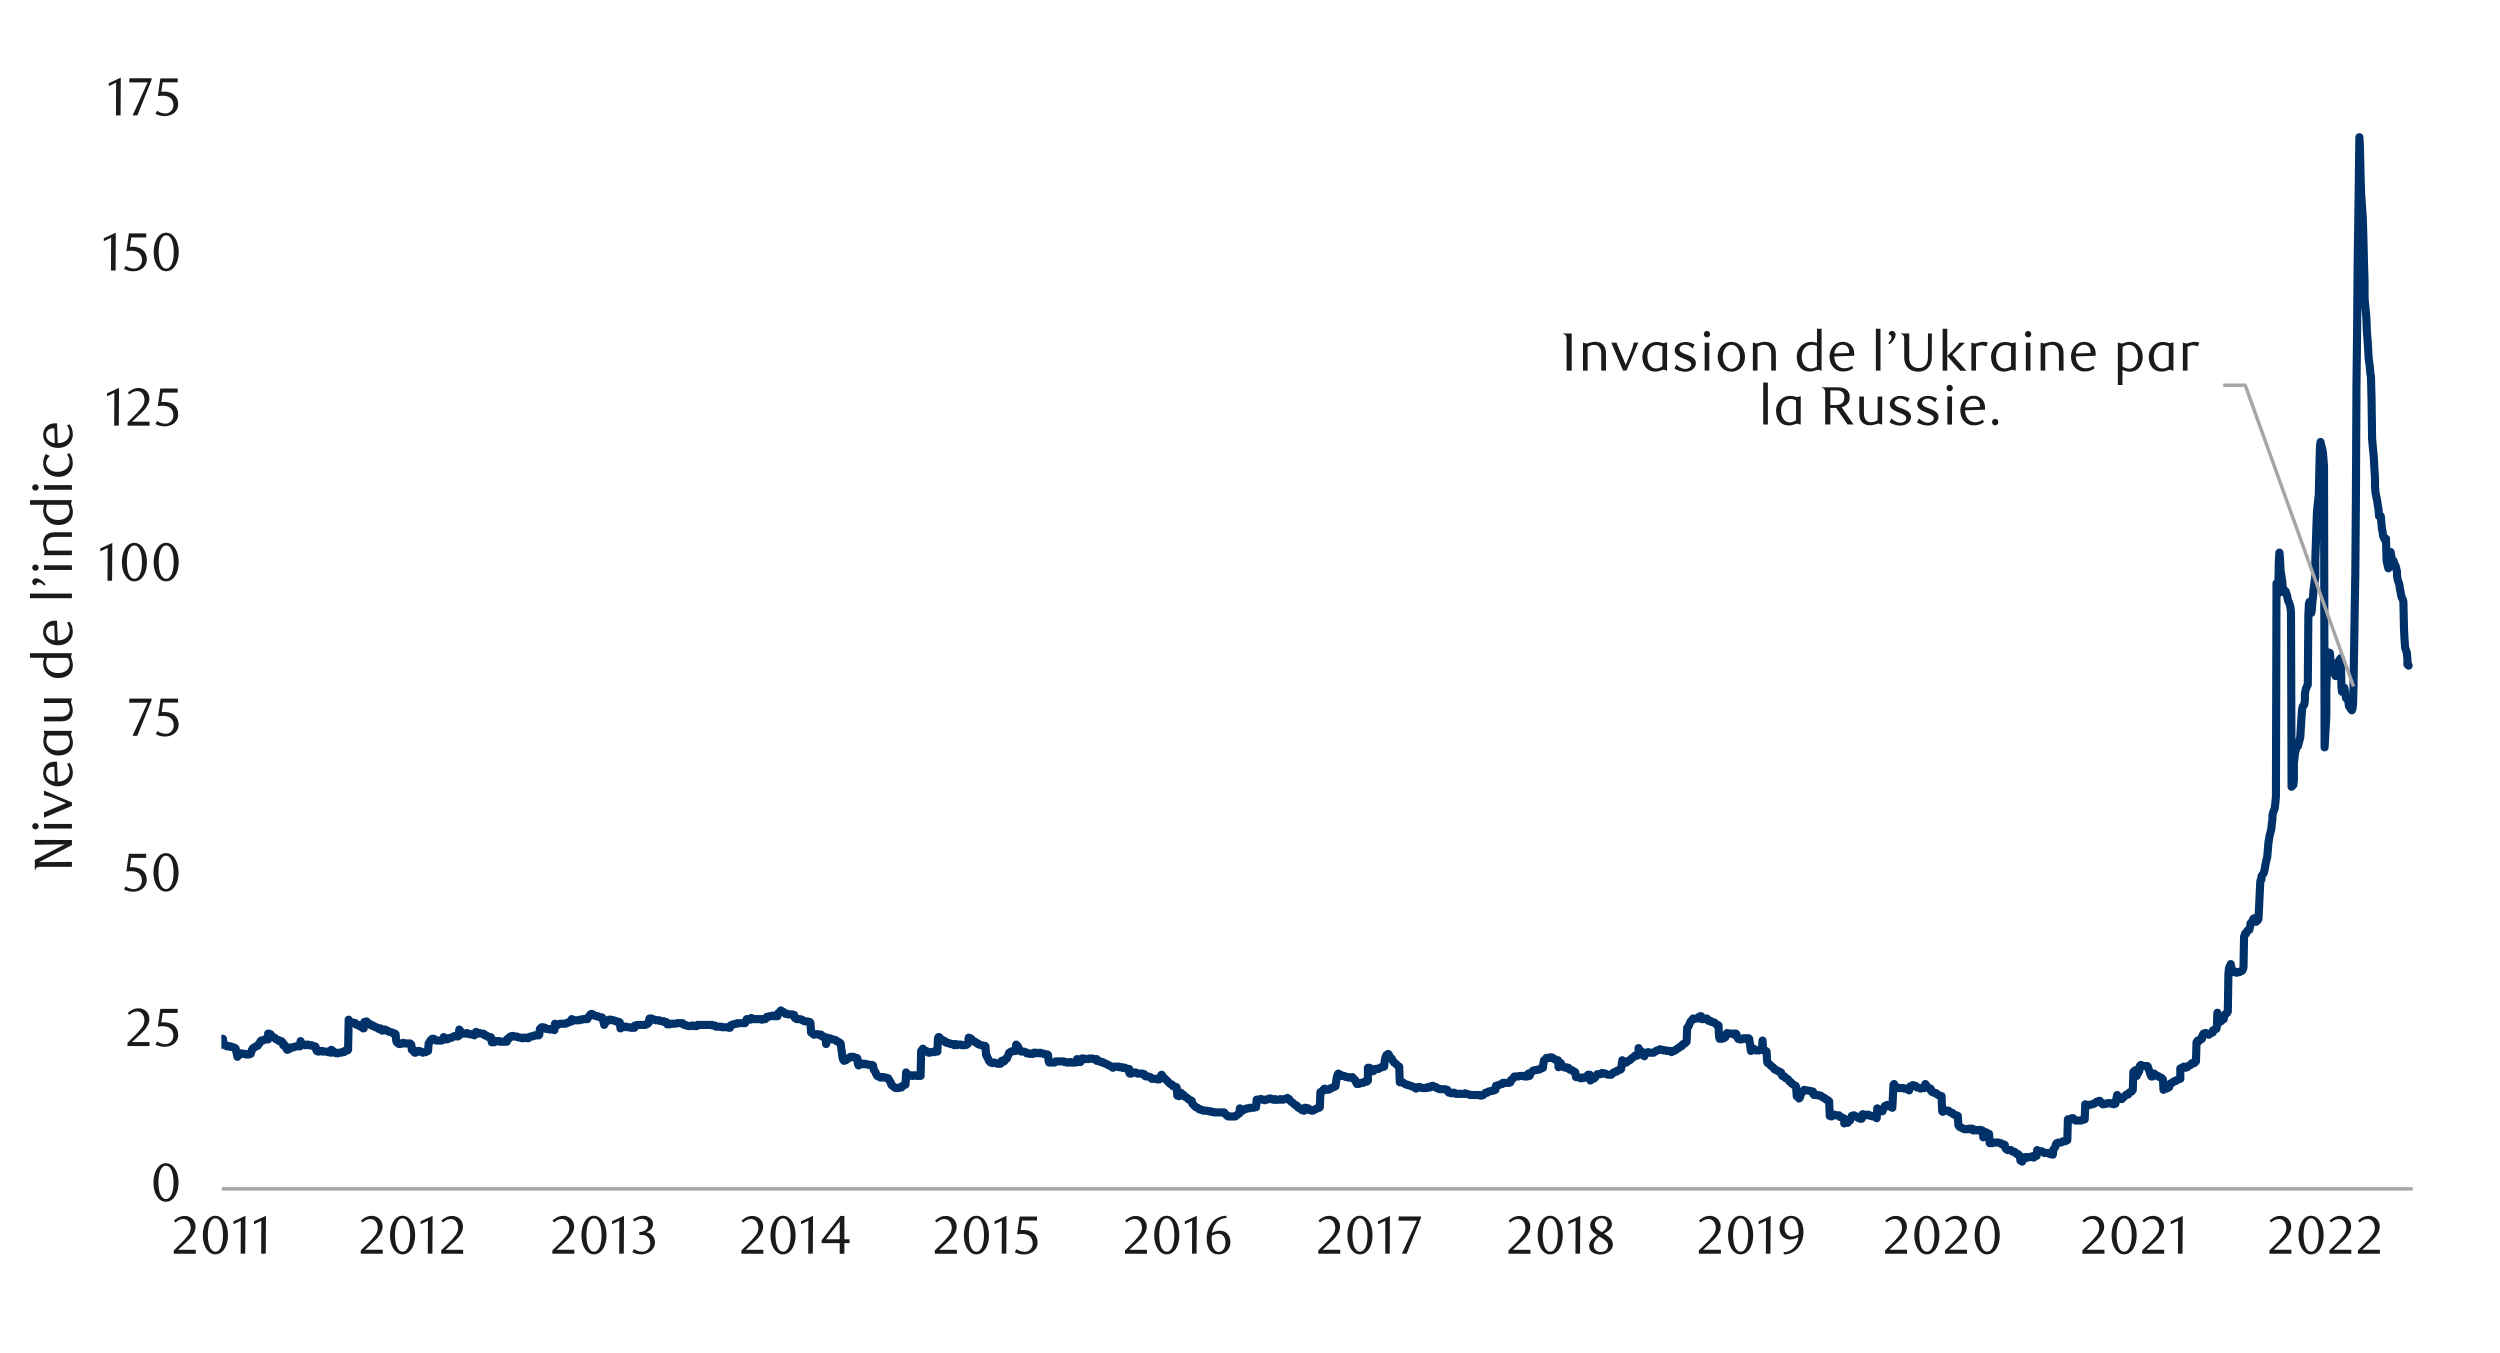 <svg id="Layer_1" data-name="Layer 1" xmlns="http://www.w3.org/2000/svg" xmlns:xlink="http://www.w3.org/1999/xlink" width="1460" height="790" viewBox="0 0 1460 790"><defs><style>.cls-1,.cls-2,.cls-4{fill:none;}.cls-2{stroke:#a6a6a6;stroke-width:2.03px;}.cls-2,.cls-4{stroke-linejoin:round;}.cls-3{clip-path:url(#clip-path);}.cls-4{stroke:#003168;stroke-linecap:round;stroke-width:4.74px;}.cls-5{clip-path:url(#clip-path-2);}.cls-6{fill:#1a1a1a;}</style><clipPath id="clip-path"><rect class="cls-1" x="129.28" y="60.35" width="1281.77" height="636.11"/></clipPath><clipPath id="clip-path-2"><rect class="cls-1" x="9.38" y="38.5" width="1441.25" height="713.01"/></clipPath></defs><line class="cls-2" x1="129.51" y1="694.31" x2="1409" y2="694.31"/><g class="cls-3"><polyline class="cls-4" points="119.7 614.11 120.03 612.76 120.37 612.76 120.71 611.41 121.73 611.07 122.06 610.39 122.06 610.05 122.4 609.72 122.74 609.72 123.76 609.72 124.09 610.05 124.43 610.39 124.77 610.39 125.11 610.05 125.79 610.39 126.13 610.39 126.46 610.39 126.8 610.39 127.14 610.39 128.16 610.39 128.49 610.39 128.83 610.05 129.17 606.67 130.19 606.67 130.52 609.04 130.86 610.05 131.2 610.39 131.54 610.39 132.22 610.73 132.56 611.07 132.89 610.73 133.23 611.07 133.57 611.07 134.59 611.07 134.59 611.41 134.92 611.41 135.26 611.41 135.6 611.41 136.62 611.75 136.95 612.08 137.29 612.08 137.63 612.42 138.65 617.16 138.98 616.82 139.32 616.14 139.66 615.47 140 615.13 141.01 615.13 141.35 615.47 141.69 615.47 142.03 615.47 143.04 615.47 143.38 615.47 143.72 615.81 144.06 615.81 145.08 615.81 145.41 615.81 145.75 615.47 146.09 615.47 146.43 615.47 147.11 613.1 147.44 612.76 147.78 612.08 148.12 612.08 148.46 611.75 149.47 611.07 149.81 611.07 150.15 610.73 150.49 610.73 150.49 610.39 151.5 609.38 151.84 608.7 152.18 608.02 152.52 607.68 152.86 607.68 153.54 607.68 153.87 607.35 154.21 607.35 154.55 607.01 154.89 607.01 155.9 607.01 156.24 607.01 156.58 607.01 156.58 603.62 156.92 603.62 157.94 603.96 158.27 604.3 158.61 604.98 158.95 605.32 159.29 605.65 159.97 605.99 160.3 605.99 160.64 606.33 160.98 606.67 161.32 607.01 162.33 607.35 162.67 607.35 163.01 607.68 163.01 608.02 163.35 608.02 164.36 608.02 164.7 608.36 165.04 608.7 165.38 610.39 165.72 610.39 166.4 610.39 166.73 611.41 167.07 612.08 167.41 612.76 167.75 613.1 168.76 612.76 169.1 612.42 169.44 612.08 169.44 611.75 169.78 611.75 170.79 611.75 171.13 611.75 171.47 611.41 171.81 611.41 172.15 611.41 172.82 611.07 173.16 611.07 173.5 611.07 173.84 611.07 174.18 611.07 175.19 611.07 175.53 608.02 175.53 609.04 175.87 609.38 176.21 609.72 177.22 610.05 177.56 610.05 177.9 610.05 178.24 610.39 178.58 610.39 179.25 610.05 179.59 610.05 179.93 610.05 180.27 610.39 180.61 610.39 181.62 610.39 181.96 610.39 181.96 610.73 182.3 610.73 182.64 610.73 183.65 611.07 183.99 611.07 184.33 611.41 184.67 613.1 185.01 613.78 185.68 614.11 186.02 614.11 186.36 614.11 186.7 613.78 187.04 613.78 188.05 613.78 188.39 613.78 188.39 614.11 188.73 614.11 189.07 614.11 190.08 614.11 190.42 614.11 190.76 614.11 191.1 614.11 191.44 614.45 192.11 614.45 192.45 614.45 192.79 614.45 193.13 614.79 193.47 613.1 194.48 613.78 194.82 614.11 194.82 614.45 195.16 614.79 195.5 614.79 196.51 615.13 196.85 615.13 197.19 615.13 197.53 614.79 197.87 614.79 198.54 614.79 198.88 614.79 199.22 614.79 199.56 614.45 199.9 614.45 200.91 614.45 200.91 614.11 201.25 613.78 201.59 613.78 201.93 613.44 202.94 613.44 203.28 613.1 203.62 595.5 203.96 596.18 204.3 597.19 204.97 597.53 205.31 597.53 205.65 597.53 205.99 597.53 206.33 597.19 207.34 597.53"/></g><polyline class="cls-4" points="207.34 597.53 207.68 597.87 208.02 598.21 208.36 598.55 209.37 598.55 209.71 598.89 210.05 599.22 210.39 599.22 210.39 599.56 211.4 599.9 211.74 600.24 212.08 600.58 212.42 600.58 212.76 596.86 213.77 596.86 213.77 596.52 214.11 596.52 214.45 597.19 214.79 597.87 215.8 597.87 216.14 598.21 216.48 598.21 216.82 598.55 216.82 598.89 217.83 598.89 218.17 599.22 218.51 599.56 218.85 599.56 219.19 599.9 219.86 599.9 220.2 600.24 220.54 600.24 220.88 600.58 221.22 600.92 222.23 600.58 222.57 600.92 222.91 601.59 223.25 601.93 224.26 601.25 224.6 601.25 224.94 601.25 225.28 601.59 225.62 601.93 226.29 601.93 226.63 602.27 226.97 602.27 227.31 602.61 227.65 602.61 228.66 602.95 229 602.95 229.34 603.28 229.68 603.62 230.69 603.62 231.03 603.96 231.37 607.68 231.71 608.7 232.04 609.04 232.72 609.38 233.06 609.72 233.4 609.72 233.74 609.72 234.07 609.38 235.09 609.38 235.43 609.04 235.77 609.04 236.1 609.38 237.12 609.38 237.46 609.38 237.8 609.38 238.14 609.38 238.47 609.38 239.15 609.38 239.49 609.38 239.83 609.72 240.17 610.05 240.5 613.1 241.52 613.1 241.86 614.45 242.2 614.45 242.2 614.79 242.53 614.79 243.55 614.45 243.89 614.11 244.23 613.78 244.56 613.78 244.9 613.78 245.58 614.11 245.92 614.11 246.26 614.45 246.6 614.45 246.93 614.79 247.95 614.45 248.29 614.45 248.63 614.45 248.96 614.11 249.98 613.78 250.32 609.38 250.66 609.04 251 608.36 251.33 607.68 252.01 607.35 252.35 606.67 252.69 606.67 253.03 606.67 253.36 606.67 254.38 607.35 254.72 607.68 255.06 607.68 255.39 607.68 256.41 607.68 256.75 607.68 257.09 607.68 257.42 607.68 257.76 607.68 258.44 607.35 258.78 607.35 259.12 605.65 259.45 605.99 259.79 606.33 260.81 606.67 261.15 607.01 261.49 606.67 261.82 606.33 262.84 606.33 263.18 605.99 263.52 605.99 263.85 605.99 264.19 605.65 264.87 605.32 265.21 605.32 265.55 604.98 265.88 604.98 266.22 604.98 267.24 605.32 267.58 604.98 267.92 604.98 268.25 601.25 269.27 602.61 269.61 602.95 269.94 603.28 270.28 603.62 270.62 603.62 271.3 603.62 271.64 603.62 271.98 603.62 272.31 603.62 272.65 603.28 273.67 603.62 274.01 603.96 274.34 603.96 274.68 603.96 275.7 603.96 276.04 604.3 276.38 604.3 276.71 604.3 277.05 604.64 277.73 602.95 278.07 602.61 278.4 602.95 278.74 603.28 279.08 603.28 280.1 603.28 280.1 603.62 280.44 603.62 280.77 603.62 281.11 603.62 282.13 603.62 282.47 603.96 282.8 603.96 283.14 604.3 283.14 604.64 284.16 604.98 284.5 604.98 284.83 605.32 285.17 605.65 285.51 605.65 286.53 605.65 286.87 605.99 287.2 608.7 287.54 608.7 288.56 608.7 288.9 608.36 289.23 608.36 289.57 608.02 290.59 608.02 290.93 608.02 291.26 608.02 291.6 608.02 291.94 608.36 292.62 608.36 292.96 608.36 293.3 608.36 293.63 608.36 293.97 608.36 294.99 608.36 295.32 608.36 295.66 608.36 296 608.36 296 607.01 297.02 606.67 297.36 605.99"/><polyline class="cls-4" points="297.36 605.99 297.69 605.99 298.03 605.32 298.37 605.32 299.05 604.98 299.39 604.98 299.72 604.98 300.06 605.32 300.4 605.32 301.42 605.32 301.75 605.32 302.09 605.65 302.43 605.65 303.45 605.99 303.79 605.99 304.12 605.99 304.46 605.99 304.8 606.33 305.48 606.33 305.82 606.33 306.15 605.99 306.49 605.99 306.83 605.99 307.85 606.33 308.18 606.33 308.52 606.33 308.52 605.99 308.86 605.65 309.88 605.32 310.21 605.32 310.55 605.32 310.89 605.32 311.23 604.98 311.91 604.98 312.25 604.64 312.58 604.64 312.92 604.64 313.26 604.64 314.28 604.64 314.61 604.64 314.95 604.3 315.29 600.92 316.31 599.9 316.64 600.24 316.98 600.24 317.32 599.9 317.66 600.24 318.34 600.24 318.68 600.58 319.01 600.92 319.35 600.92 319.69 600.92 320.7 600.92 321.04 601.25 321.38 601.25 321.72 601.25 322.74 601.25 323.07 601.25 323.41 601.25 323.75 601.59 324.09 597.87 324.77 598.21 325.1 598.21 325.44 598.21 325.78 598.55 326.12 598.21 327.13 597.87 327.47 597.87 327.81 597.87 328.15 597.87 329.17 597.87 329.5 597.87 329.84 597.87 330.18 597.87 330.52 597.53 331.2 597.53 331.53 597.19 331.87 597.19 332.21 596.86 332.55 596.86 333.56 596.52 333.9 596.52 333.9 595.16 334.24 595.5 334.58 595.5 335.6 595.84 335.93 595.84 336.27 595.84 336.61 595.84 336.95 595.84 337.63 595.84 337.96 595.84 338.3 595.84 338.64 595.5 338.98 595.5 339.99 595.5 340.33 595.16 340.67 595.16 341.01 595.16 342.02 595.16 342.36 595.16 342.7 595.16 343.04 595.16 343.38 594.15 344.06 593.47 344.39 593.13 344.73 592.46 345.07 592.46 345.41 592.12 346.42 592.46 346.42 592.79 346.76 592.79 347.1 593.13 347.44 593.13 348.45 593.47 348.79 593.47 349.13 593.47 349.47 593.81 349.81 593.81 350.48 594.15 350.82 594.15 351.16 594.15 351.5 594.15 351.84 594.49 352.85 598.55 353.19 597.87 353.53 597.19 353.87 596.86 354.88 596.18 355.22 595.84 355.56 595.5 355.9 595.5 356.91 595.5 357.25 595.84 357.59 595.84 357.93 595.84 358.27 595.84 359.28 596.18 359.62 596.52 359.96 596.52 360.3 596.52 361.31 596.86 361.65 596.86 361.99 597.19 362.33 600.58 362.33 600.24 363.34 599.9 363.68 599.56 364.02 599.9 364.36 599.56 364.7 599.56 365.37 599.56 365.71 599.56 366.05 599.9 366.39 599.9 366.73 599.9 367.74 599.9 368.08 599.9 368.42 600.24 368.76 600.24 369.77 600.24 370.11 600.24 370.45 600.24 370.79 598.89 371.13 599.22 371.8 598.89 372.14 598.55 372.48 598.55 372.82 598.55 373.16 598.55 374.17 598.55 374.51 598.55 374.85 598.55 375.19 598.55 376.2 598.55 376.54 598.55 376.88 598.55 377.22 598.21 377.56 598.21 378.23 597.87 378.57 597.53 378.91 597.19 379.25 594.83 379.59 594.83 380.6 594.83 380.94 595.5 381.28 595.5 381.62 595.5 382.63 595.5 382.97 595.84 383.31 595.84 383.65 595.84 383.99 595.84 384.66 595.84 385 595.84 385.34 596.18 385.68 596.18 386.02 596.18 387.03 596.52 387.37 596.52 387.71 596.52"/><polyline class="cls-4" points="387.71 596.52 388.05 596.86 389.06 596.86 389.4 597.87 389.74 598.21 390.08 598.21 390.42 598.21 391.09 598.21 391.43 597.87 391.77 597.87 392.11 597.87 392.45 597.87 393.46 597.87 393.8 597.87 394.14 597.87 394.48 597.87 395.49 597.53 395.83 597.53 396.17 597.53 396.51 597.53 396.85 597.53 397.52 597.53 397.86 597.53 398.2 597.53 398.54 597.53 398.88 598.21 399.89 598.55 400.23 598.55 400.57 598.89 400.91 598.89 401.92 599.22 402.26 599.22 402.6 599.22 402.94 599.22 403.27 599.22 403.95 598.89 404.29 598.89 404.63 598.89 404.97 599.22 405.31 599.22 406.32 599.22 406.66 599.22 407 599.22 407.34 598.55 408.35 598.55 408.69 598.55 409.03 598.55 409.37 598.55 409.7 598.55 410.38 598.55 410.72 598.55 411.06 598.55 411.4 598.55 411.74 598.55 412.75 598.55 413.09 598.55 413.43 598.55 413.76 598.55 414.78 598.55 415.12 598.55 415.46 598.55 415.8 598.55 416.13 598.89 416.81 598.89 417.15 598.89 417.49 598.89 417.83 599.22 418.16 599.56 419.18 599.56 419.52 599.56 419.86 599.56 420.19 599.56 421.21 599.56 421.55 599.9 421.89 599.9 422.23 599.9 423.24 599.9 423.58 599.9 423.92 599.9 424.26 599.9 424.59 599.9 425.61 599.9 425.61 600.24 425.95 600.24 426.29 600.24 426.62 598.89 427.64 598.55 427.98 598.21 428.32 598.21 428.65 598.21 429.67 597.87 430.01 597.87 430.35 597.87 430.69 597.53 431.02 597.53 432.04 597.53 432.38 597.53 432.72 597.53 433.05 597.53 434.07 597.53 434.41 597.53 434.75 597.53 435.08 597.53 436.1 595.16 436.44 595.16 436.78 595.16 437.12 595.5 437.45 595.5 438.13 595.5 438.47 595.16 438.81 594.49 439.14 595.16 439.48 595.16 440.5 595.16 440.84 595.16 441.18 595.16 441.51 595.16 442.53 595.16 442.87 595.16 443.21 595.16 443.54 595.16 443.88 595.16 444.56 595.16 444.9 595.5 445.24 595.5 445.57 595.16 445.91 595.16 446.93 595.16 447.27 594.83 447.61 594.15 447.94 593.81 448.96 593.81 449.3 593.47 449.64 593.47 449.97 593.47 450.31 593.47 450.99 593.13 451.33 593.13 451.67 593.13 452 593.47 452.34 593.47 453.36 593.47 453.7 593.47 454.04 593.47 454.04 593.13 454.37 591.78 455.39 591.44 455.73 590.43 456.06 590.09 456.4 590.43 456.74 590.76 457.42 591.1 457.76 591.1 458.1 591.44 458.43 591.78 458.77 592.12 459.79 592.12 460.13 592.12 460.46 592.46 460.8 592.46 461.82 592.46 462.16 592.46 462.5 592.46 462.83 592.46 463.17 592.79 463.85 592.79 464.19 594.49 464.52 594.49 464.86 594.83 465.2 595.16 466.22 595.16 466.56 595.16 466.89 595.16 467.23 595.16 468.25 595.5 468.59 595.84 468.92 595.84 469.26 596.18 469.6 596.18 470.28 596.52 470.62 596.52 470.95 596.52 471.29 596.52 471.63 596.52 472.65 596.86 472.99 596.86 472.99 597.19 473.32 597.53 473.66 602.95 474.68 603.62 475.02 603.96 475.35 604.3 475.69 603.96 476.03 603.96 476.71 603.96 477.05 603.96 477.38 603.96 477.72 603.96 478.06 604.3 479.08 604.3 479.42 604.3"/><polyline class="cls-4" points="479.42 604.3 479.42 604.64 479.75 604.64 480.09 605.32 481.11 605.32 481.44 605.65 481.78 605.99 482.12 606.33 482.46 609.72 483.14 605.99 483.48 606.33 483.81 606.67 484.15 606.67 484.49 606.33 485.51 606.67 485.51 607.01 485.84 607.01 486.18 607.01 486.52 607.01 487.54 607.35 487.88 607.35 488.21 607.68 488.55 608.02 488.89 608.02 489.57 608.36 489.9 608.7 490.24 609.04 490.58 609.04 490.92 609.38 491.94 616.82 491.94 617.16 492.27 618.51 492.61 619.19 492.95 619.53 493.97 619.19 494.3 618.85 494.64 618.51 494.98 618.51 494.98 618.17 496 617.84 496.33 617.5 496.67 617.16 497.01 617.16 497.35 617.16 498.37 617.16 498.7 617.5 499.04 617.5 499.38 617.84 500.4 617.84 500.73 618.17 501.07 621.56 501.41 622.24 501.41 621.56 502.43 621.22 502.76 620.88 503.1 621.22 503.44 621.56 503.78 621.22 504.8 621.22 505.13 621.22 505.47 621.56 505.81 621.56 506.82 621.56 507.16 621.9 507.5 621.9 507.84 621.9 508.86 621.9 509.19 621.9 509.53 622.24 509.87 622.24 510.21 624.6 510.89 625.62 511.22 625.96 511.56 626.97 511.9 627.65 512.24 628.33 513.25 628.66 513.59 629 513.93 629 514.27 629.34 514.27 629 515.28 629 515.62 629 515.96 629 516.3 629.34 516.64 629.34 517.32 629.34 517.65 629.34 517.99 629.68 518.33 629.68 518.67 629.68 519.68 631.37 520.02 632.05 520.36 632.39 520.36 633.06 520.7 633.74 521.72 634.42 522.05 634.76 522.39 635.1 522.73 635.1 523.07 635.43 523.75 635.43 524.08 635.43 524.42 635.43 524.76 635.43 525.1 635.1 526.11 635.1 526.45 635.1 526.79 634.76 527.13 634.08 528.14 633.74 528.48 633.4 528.82 633.4 529.16 626.3 529.5 626.97 530.17 627.99 530.51 628.66 530.85 628.33 531.19 628.33 531.53 627.99 532.54 627.99 532.88 628.33 533.22 628.33 533.56 627.99 534.57 627.99 534.91 627.99 535.25 628.33 535.59 628.33 535.93 628.33 536.6 628.33 536.94 628.33 537.28 628.33 537.62 628.33 537.96 613.78 538.97 612.42 539.31 612.76 539.31 613.44 539.65 613.44 539.99 613.44 541 613.78 541.34 614.11 541.68 614.45 542.02 614.45 542.36 614.79 543.03 614.79 543.37 614.45 543.71 614.45 544.05 614.45 544.39 614.45 545.4 614.11 545.74 614.45 545.74 614.11 546.08 614.11 546.42 614.11 547.43 614.11 547.77 606.33 548.11 605.65 548.45 605.65 548.79 606.33 549.46 606.67 549.8 607.35 550.14 607.35 550.48 607.35 550.82 607.68 551.83 608.02 552.17 608.36 552.17 608.7 552.51 608.7 552.85 609.04 553.86 609.04 554.2 609.38 554.54 609.38 554.88 609.38 555.22 609.72 555.89 609.72 556.23 609.72 556.57 609.72 556.91 610.05 557.25 610.39 558.26 609.72 558.26 610.05 558.6 610.05 558.94 610.39 559.28 610.05 560.29 610.05 560.63 610.05 560.97 610.05 561.31 610.05 561.65 610.39 562.32 610.39 562.66 610.39 563 610.39 563.34 610.39 563.68 610.39 564.69 610.05 564.69 609.72 565.03 609.72 565.37 609.38 565.71 605.99 566.72 606.33 567.06 606.67"/><polyline class="cls-4" points="567.06 606.67 567.4 607.01 567.74 607.35 567.74 607.68 568.75 608.02 569.09 608.36 569.43 608.36 569.77 608.7 570.11 609.04 571.12 609.38 571.12 609.72 571.46 609.72 571.8 610.05 572.14 610.05 573.15 610.39 573.49 610.39 573.83 610.73 574.17 610.73 575.18 610.73 575.52 611.07 575.86 616.14 576.2 616.14 576.54 617.5 577.21 618.51 577.55 619.53 577.89 619.87 578.23 620.21 578.57 620.54 579.58 620.88 579.92 620.54 580.26 620.54 580.6 620.54 581.61 620.88 581.95 620.88 582.29 621.22 582.63 621.22 582.97 621.22 583.64 621.22 583.98 621.22 584.32 621.22 584.66 620.88 585 619.53 586.01 619.53 586.35 619.87 586.69 619.53 587.03 618.85 587.03 618.51 588.04 618.17 588.38 617.16 588.72 616.48 589.06 615.47 589.39 614.79 590.07 614.45 590.41 614.11 590.75 614.11 591.09 614.11 591.42 613.78 592.44 613.78 592.78 613.78 593.12 613.78 593.12 613.44 593.46 610.05 594.47 611.07 594.81 612.08 595.15 612.42 595.49 613.1 595.82 613.78 596.5 614.11 596.84 614.11 597.18 614.11 597.52 614.11 597.86 614.11 598.87 614.45 599.21 614.79 599.55 614.79 599.55 615.13 599.88 615.13 600.9 615.13 601.24 615.47 601.58 615.47 601.92 615.47 602.25 615.47 602.93 615.47 603.27 615.47 603.61 614.79 603.95 614.79 604.28 614.79 605.3 614.79 605.64 615.13 605.98 615.13 606.32 615.13 607.33 614.79 607.67 615.13 608.01 615.13 608.35 615.13 608.68 615.13 609.36 615.47 609.7 615.47 610.04 615.47 610.38 615.81 610.71 615.81 611.73 615.81 612.07 616.14 612.41 619.87 612.74 620.54 613.76 620.54 614.1 620.54 614.44 620.54 614.77 620.54 615.11 620.54 615.79 620.54 616.13 620.21 616.47 619.87 616.8 619.87 617.14 619.87 618.16 619.87 618.5 619.87 618.84 619.87 619.17 619.87 620.19 619.87 620.53 619.87 620.87 619.87 621.2 619.87 621.54 620.21 622.22 620.21 622.56 620.21 622.9 620.54 623.24 620.54 623.57 620.54 624.59 620.54 624.93 620.54 624.93 620.21 625.26 620.21 625.6 620.54 626.62 620.54 626.96 620.54 627.3 620.54 627.63 620.54 627.97 620.54 628.65 620.21 628.99 618.51 629.33 620.21 629.66 620.21 630 620.21 631.02 620.21 631.02 619.19 631.36 618.85 631.7 618.17 632.03 618.17 633.05 618.17 633.39 618.51 633.73 618.51 634.06 618.51 634.4 618.51 635.08 618.51 635.42 618.51 635.76 618.51 636.09 618.17 636.43 618.17 637.45 618.17 637.79 618.17 638.12 618.17 638.46 618.51 639.48 618.51 639.82 618.51 640.15 618.51 640.49 618.51 640.49 619.53 641.51 619.53 641.85 619.87 642.18 619.87 642.52 619.87 642.86 620.21 643.88 620.21 644.22 620.54 644.55 620.88 644.89 620.88 645.91 621.22 646.25 621.56 646.58 621.56 646.92 621.9 647.94 622.24 648.28 622.57 648.62 622.57 648.95 622.91 649.29 622.91 649.97 623.59 650.31 623.25 650.64 623.25 650.98 622.91 651.32 622.91 652.34 622.91 652.68 622.91 653.01 622.91 653.35 622.91 653.35 623.25 654.37 623.25 654.71 623.25 655.04 623.25 655.38 623.25 655.72 623.59"/><polyline class="cls-4" points="655.72 623.59 656.4 623.59 656.74 623.59 657.08 623.59 657.41 623.93 657.75 623.93 658.77 624.27 659.11 624.27 659.44 624.27 659.44 626.3 659.78 626.97 660.8 626.97 661.14 626.63 661.47 626.3 661.81 626.3 662.15 626.3 662.83 626.3 663.17 626.3 663.5 626.63 663.84 626.63 664.18 626.97 665.2 626.97 665.53 626.97 665.87 626.97 666.21 626.97 667.23 626.97 667.57 627.31 667.9 627.31 668.24 627.31 668.58 628.33 669.26 628.66 669.6 628.66 669.93 628.66 670.27 628.66 670.61 628.66 671.63 629 671.96 629.34 672.3 629.34 672.3 629.68 672.64 630.02 673.66 630.02 674 630.02 674.33 630.02 674.67 630.02 675.01 630.02 675.69 630.36 676.02 630.36 676.36 630.36 676.7 630.36 677.04 630.36 678.06 627.99 678.39 627.65 678.73 627.99 678.73 628.66 679.07 629 680.09 629.68 680.42 630.02 680.76 630.36 681.1 630.7 681.44 631.03 682.12 631.71 682.46 632.05 682.79 632.39 683.13 632.73 683.47 633.06 684.49 633.4 684.82 633.74 684.82 634.08 685.16 634.42 685.5 634.42 686.52 634.76 686.85 634.76 687.19 635.1 687.53 639.83 687.87 639.83 688.55 640.17 688.88 639.83 689.22 639.49 689.56 638.14 689.9 639.16 690.91 639.16 691.25 639.49 691.25 639.83 691.59 640.17 691.93 640.51 692.95 640.85 693.28 641.19 693.62 641.52 693.96 641.86 694.3 642.2 694.98 642.54 695.31 642.54 695.65 642.88 695.99 642.88 696.33 644.57 697.34 645.59 697.68 645.92 698.02 646.26 698.36 646.6 699.38 646.94 699.71 647.28 700.05 647.62 700.39 647.62 700.73 647.95 701.4 647.95 701.74 648.29 702.08 648.29 702.42 648.29 702.76 648.63 703.77 648.63 704.11 648.63 704.45 648.63 704.79 648.63 705.8 648.97 706.14 648.97 706.48 648.97 706.82 648.97 707.16 649.31 707.84 649.31 708.17 649.31 708.51 649.31 708.85 649.65 709.19 649.65 710.2 649.65 710.54 649.65 710.88 649.65 711.22 649.65 712.23 649.65 712.57 649.65 712.91 649.65 713.25 649.65 714.26 649.65 714.6 649.65 714.94 649.65 715.28 650.32 715.62 650.66 716.63 651.34 716.63 651.68 716.97 651.68 717.31 652.01 717.65 652.01 718.66 652.01 719 652.01 719.34 652.01 719.68 652.01 720.69 652.01 721.03 652.01 721.37 652.01 721.71 651.68 722.05 651.34 722.72 651 723.06 650.66 723.4 650.32 723.74 650.32 724.08 647.28 725.09 648.29 725.43 648.63 725.77 648.63 726.11 648.29 726.11 647.95 727.12 647.62 727.46 647.62 727.8 647.62 728.14 647.28 728.48 647.28 729.15 647.28 729.49 647.28 729.83 646.94 730.17 646.94 730.51 646.94 731.52 646.94 731.86 646.94 732.2 646.94 732.54 646.6 733.55 646.6 733.89 642.2 734.23 642.54 734.57 642.2 734.91 642.2 735.58 642.2 735.92 641.86 736.26 641.86 736.6 641.86 736.94 642.2 737.95 642.2 738.29 642.2 738.63 642.2 738.63 642.54 738.97 642.2 739.98 642.2 740.32 641.86 740.66 641.86 741 641.86 741.34 641.52 742.01 641.52 742.35 641.86 742.69 641.86 743.03 641.86 743.37 642.2 744.38 641.86 744.72 642.2"/><polyline class="cls-4" points="744.72 642.2 745.06 642.2 745.4 642.2 746.41 642.2 746.75 642.2 747.09 642.2 747.43 642.2 747.77 641.86 748.44 642.2 748.78 642.2 749.12 642.2 749.46 642.2 749.8 641.86 750.81 641.86 751.15 641.86 751.49 641.86 751.83 641.19 752.84 641.86 753.18 642.54 753.52 642.88 753.86 643.22 754.2 643.55 754.87 643.89 755.21 644.23 755.55 644.57 755.89 644.91 756.23 645.25 757.24 645.59 757.58 645.92 757.58 646.26 757.92 646.6 758.26 646.94 759.27 647.28 759.61 647.62 759.95 647.95 760.29 648.29 760.63 648.29 761.3 648.63 761.64 648.63 761.98 646.94 762.32 646.94 762.66 646.94 763.67 647.28 764.01 647.28 764.01 647.62 764.35 647.95 764.69 648.29 765.7 648.29 766.04 648.63 766.38 648.63 766.72 648.63 767.05 648.29 767.73 647.95 768.07 647.95 768.41 647.62 768.75 647.62 769.09 647.28 770.1 646.94 770.44 646.94 770.44 646.6 770.78 646.6 771.12 637.8 772.13 637.46 772.47 636.79 772.81 636.45 773.15 636.11 773.48 635.77 774.16 636.11 774.5 636.11 774.84 636.45 775.18 636.45 775.51 636.45 776.53 636.11 776.87 635.77 777.21 635.43 777.54 635.43 778.56 635.1 778.9 634.76 779.24 634.76 779.58 634.42 779.91 634.42 780.59 629.68 780.93 628.33 781.27 627.31 781.61 626.97 781.94 627.31 782.96 627.65 782.96 627.99 783.3 627.99 783.64 628.33 783.98 628.33 784.99 628.33 785.33 628.66 785.67 628.66 786 629 787.02 629 787.36 629 787.7 629.34 788.04 629.34 788.37 629.34 789.39 629.34 789.73 629 790.07 629.34 790.4 630.02 791.42 630.7 791.76 631.71 792.1 632.39 792.43 632.39 792.43 633.06 793.45 633.06 793.79 632.73 794.13 632.73 794.47 632.73 794.8 632.39 795.48 632.39 795.82 632.39 796.16 632.39 796.5 632.05 796.83 631.71 797.85 631.71 798.19 631.71 798.53 631.37 798.86 631.03 798.86 623.59 799.88 623.59 800.22 624.94 800.56 625.28 800.89 625.28 801.23 625.62 801.91 625.62 802.25 625.28 802.59 624.94 802.92 624.27 803.26 624.27 804.28 624.27 804.62 624.27 804.96 624.27 804.96 623.93 805.29 623.93 806.31 623.59 806.65 623.25 806.99 623.25 807.32 622.91 807.66 622.91 808.34 622.91 808.68 619.53 809.02 617.84 809.36 616.82 809.69 616.14 810.71 615.47 811.05 615.81 811.38 616.48 811.38 616.82 811.72 617.5 812.74 618.17 813.08 618.85 813.42 619.53 813.75 619.87 814.09 620.54 814.77 620.88 815.11 621.22 815.45 621.56 815.78 621.9 816.12 622.24 817.14 622.91 817.48 632.05 817.82 631.71 818.15 632.05 819.17 632.05 819.51 632.39 819.85 632.73 820.18 632.73 820.52 633.06 821.2 633.4 821.54 633.4 821.88 633.4 822.21 633.74 822.55 633.74 823.57 634.08 823.91 634.08 824.24 634.42 824.58 634.42 825.6 634.76 825.94 635.1 826.27 635.1 826.61 635.1 826.95 635.77 827.63 635.43 827.97 635.1 828.3 634.76 828.64 634.76 828.98 634.76 830 635.1 830.34 635.43 830.67 635.43 831.01 635.43 832.03 635.43 832.37 635.43 832.7 635.43 833.04 635.43 833.38 635.1"/><polyline class="cls-4" points="833.38 635.1 834.06 635.1 834.4 635.1 834.74 635.1 835.07 635.1 835.41 634.42 836.43 634.42 836.76 634.08 837.1 634.42 837.44 634.76 838.46 634.76 838.8 635.1 839.13 635.43 839.47 635.43 839.81 635.77 840.49 635.77 840.83 636.11 841.16 636.11 841.5 636.11 841.84 636.11 842.86 636.11 843.2 636.11 843.53 636.11 843.87 636.11 844.89 636.45 845.23 636.45 845.56 637.46 845.9 637.8 846.24 638.14 846.92 638.14 847.26 638.14 847.59 638.48 847.93 638.14 848.27 638.14 849.29 638.14 849.29 638.48 849.62 638.48 849.96 638.48 850.3 638.82 851.32 638.82 851.65 638.82 851.99 638.82 852.33 638.82 852.67 638.82 853.35 638.82 853.68 638.82 854.02 638.82 854.36 638.82 854.7 638.82 855.72 638.82 855.72 638.48 856.05 638.82 856.39 638.82 856.73 638.82 857.75 639.16 858.08 639.16 858.42 639.49 858.76 639.49 859.78 639.49 860.12 639.49 860.45 639.49 860.79 639.49 861.13 639.49 862.14 639.49 862.48 639.49 862.82 639.49 863.16 639.49 864.18 639.49 864.51 639.83 864.85 639.83 865.19 639.83 866.21 639.49 866.54 639.16 866.88 638.82 867.22 638.48 867.56 638.14 868.24 638.14 868.58 638.14 868.91 637.8 869.25 637.46 869.59 637.46 870.61 637.13 870.94 637.13 871.28 637.13 871.62 636.79 872.64 636.79 872.97 636.45 873.31 636.45 873.65 634.08 873.99 634.08 874.67 634.08 875 633.74 875.34 633.74 875.68 633.4 876.02 633.4 877.03 633.06 877.37 633.06 877.71 632.73 877.71 632.39 878.05 632.39 879.07 632.39 879.4 632.39 879.74 632.39 880.08 632.39 880.42 632.39 881.1 632.39 881.43 632.39 881.77 632.05 882.11 632.05 882.45 630.7 883.46 630.02 883.8 629.68 884.14 629.34 884.14 629 884.48 628.66 885.5 628.66 885.83 628.66 886.17 628.66 886.51 628.66 886.85 628.66 887.52 628.33 887.86 628.33 888.2 628.33 888.54 628.33 888.88 628.33 889.89 628.33 890.23 628.66 890.57 628.66 890.91 628.66 891.92 628.66 892.26 627.31 892.6 626.97 892.94 626.97 893.28 628.33 893.96 626.63 894.29 626.3 894.63 625.96 894.97 625.62 895.31 625.28 896.32 624.94 896.66 624.94 897 624.94 897.34 624.94 898.35 624.6 898.69 624.6 899.03 624.6 899.37 624.27 899.71 623.93 900.38 623.93 900.72 623.59 901.06 623.59 901.4 620.54 901.74 619.19 902.75 618.51 903.09 618.17 903.09 617.84 903.43 617.84 903.77 617.84 904.78 617.84 905.12 617.5 905.46 617.84 905.8 617.5 906.14 617.5 906.81 617.84 907.15 618.17 907.49 618.17 907.83 618.51 908.17 618.85 909.52 619.19 909.86 619.19 910.2 623.25 911.55 620.88 911.89 621.9 912.23 622.24 912.57 622.91 913.24 623.25 913.58 623.25 913.92 623.25 914.26 623.59 914.6 623.25 915.61 623.59 915.95 623.59 915.95 623.93 916.29 624.27 916.63 624.6 917.64 624.94 917.98 624.94 918.32 625.28 918.66 625.62 919 625.62 919.67 625.96 920.01 626.3 920.35 629 920.69 628.66 921.03 628.66 922.04 629.34 922.38 629.34 922.72 629.34 923.06 629.68 924.07 629.68 924.41 629.34"/><polyline class="cls-4" points="924.41 629.34 924.75 629.34 925.09 629.34 925.43 629.34 926.1 629.34 926.44 628.66 926.78 628.33 927.12 627.99 927.46 627.65 928.47 627.65 928.81 631.03 929.15 630.7 929.49 630.02 930.5 630.02 930.84 629.68 931.18 629.68 931.52 629.34 931.52 628.66 932.53 627.99 932.87 627.31 933.21 627.31 933.55 627.31 933.89 627.31 934.9 627.31 934.9 626.97 935.24 626.97 935.58 626.63 935.92 626.63 936.93 626.97 937.27 626.97 937.61 626.97 937.95 627.31 939.3 627.65 939.64 627.65 939.98 627.65 940.32 627.65 940.99 627.65 941.33 627.31 941.67 626.97 942.01 626.63 942.35 626.3 943.36 625.96 943.7 625.96 944.04 625.62 944.38 625.62 944.38 625.28 945.39 624.94 945.73 624.94 946.07 624.6 946.41 624.6 946.75 624.27 947.42 619.19 947.76 619.87 948.1 620.54 948.44 620.88 948.78 620.54 949.79 620.54 950.13 620.21 950.47 619.87 950.81 619.53 951.82 619.19 952.16 618.85 952.5 618.51 952.84 618.17 953.17 617.84 953.85 617.5 954.19 617.16 954.53 616.82 954.87 616.48 955.21 616.48 956.22 616.48 956.56 616.14 956.9 616.14 956.9 612.08 957.24 613.44 958.25 613.78 958.59 614.11 958.93 614.79 959.27 614.79 959.6 615.13 960.28 616.82 960.62 615.13 960.96 614.79 961.3 614.79 961.63 614.79 962.65 614.45 962.99 614.79 963.33 614.79 963.66 614.79 964.68 614.79 965.02 614.79 965.36 614.79 965.7 614.79 966.03 614.45 966.71 614.11 967.05 613.78 967.39 613.78 967.73 613.44 968.06 613.44 969.08 613.1 969.42 613.1 969.42 612.76 969.76 613.1 970.1 613.1 971.11 613.1 971.45 613.44 971.79 613.44 972.13 613.44 972.46 613.44 973.14 613.44 973.48 613.78 973.82 613.78 974.16 613.78 974.49 613.78 975.51 613.78 975.85 613.78 975.85 614.11 976.19 614.45 976.52 614.11 977.54 613.78 977.88 613.44 978.22 613.44 978.55 613.1 978.89 613.1 979.57 612.42 979.91 612.08 980.25 612.08 980.59 611.75 980.92 611.41 981.94 611.07 982.28 610.73 982.28 610.39 982.62 610.05 982.95 609.72 983.97 609.38 984.31 609.04 984.65 608.7 984.98 608.36 985.32 600.24 986 599.56 986.34 598.89 986.68 597.87 987.01 597.19 987.35 596.52 988.37 595.5 988.71 594.83 989.04 595.16 989.38 595.16 990.4 594.83 990.74 594.83 991.08 594.83 991.41 594.49 991.75 594.15 992.43 593.81 992.77 593.47 993.11 593.47 993.44 593.47 993.78 595.16 994.8 594.83 994.8 595.16 995.14 595.16 995.48 595.16 995.81 594.83 996.83 594.83 997.17 595.16 997.5 595.5 997.84 596.18 998.18 596.18 998.86 596.18 999.2 596.52 999.54 596.86 999.87 596.86 1000.21 596.86 1001.23 597.19 1001.57 597.53 1001.9 597.87 1002.24 598.21 1003.26 598.55 1003.6 598.89 1003.93 605.32 1004.27 606.67 1004.27 606.33 1005.29 606.67 1005.63 606.67 1005.97 606.33 1006.3 606.33 1006.64 606.33 1007.66 605.65 1007.66 604.64 1008 604.3 1008.33 603.62 1008.67 603.28 1009.69 603.62 1010.03 603.62 1010.36 603.62 1010.7 603.62 1011.72 603.62 1012.06 603.62 1012.39 603.62 1012.73 603.62 1013.07 604.3"/><polyline class="cls-4" points="1013.07 604.3 1013.75 603.62 1014.09 603.96 1014.42 604.98 1014.76 605.99 1015.1 606.67 1016.12 607.01 1016.46 607.01 1016.79 607.01 1017.13 607.01 1017.13 606.67 1018.15 606.33 1018.49 606.67 1018.82 606.67 1019.16 606.33 1019.5 606.33 1020.18 606.33 1021.19 606.33 1021.53 606.67 1022.55 613.78 1023.22 613.1 1023.22 612.76 1023.56 612.08 1024.58 612.76 1024.92 613.1 1025.25 613.1 1025.59 613.44 1025.93 613.44 1026.61 613.44 1026.95 613.44 1027.28 613.44 1027.62 613.1 1027.96 613.1 1028.98 613.1 1029.32 607.68 1029.65 613.1 1029.99 613.44 1031.01 613.78 1031.35 613.78 1031.68 614.11 1032.02 620.21 1032.36 620.88 1033.04 621.22 1033.38 621.56 1033.71 621.9 1034.05 622.24 1034.39 622.57 1035.41 623.25 1035.74 623.59 1036.08 623.93 1036.08 624.27 1036.42 624.6 1037.44 624.94 1037.78 625.28 1038.11 625.28 1038.45 625.62 1038.79 625.62 1039.47 625.96 1039.81 626.3 1040.14 626.3 1040.48 627.65 1040.82 628.33 1041.84 628.66 1042.17 628.66 1042.17 629 1042.51 629.34 1042.85 629.68 1043.87 630.02 1044.2 630.36 1044.54 630.7 1044.88 631.37 1045.22 631.71 1045.9 632.05 1046.23 632.73 1046.57 632.73 1046.91 633.06 1047.25 633.4 1048.27 634.08 1048.6 634.08 1048.6 634.42 1048.94 634.76 1049.28 640.17 1050.3 640.85 1050.63 641.52 1050.97 641.19 1051.31 640.51 1051.65 639.16 1052.33 638.14 1052.66 637.46 1053 637.13 1053.34 636.79 1053.68 636.45 1054.69 636.79 1055.03 636.79 1055.37 636.79 1057.06 637.13 1057.4 637.13 1057.74 637.46 1058.08 637.46 1058.76 637.46 1059.09 639.16 1059.43 639.49 1059.77 639.49 1060.11 639.49 1061.12 639.49 1061.46 639.49 1061.8 639.49 1062.14 639.83 1063.15 639.83 1063.49 640.17 1063.83 640.17 1064.17 640.51 1064.51 640.85 1065.18 641.19 1065.52 641.19 1065.86 641.52 1066.2 641.86 1066.54 642.2 1067.55 642.54 1067.89 642.88 1068.23 643.22 1068.57 651.68 1069.58 652.01 1069.92 651 1070.26 651 1070.6 651.34 1070.94 651 1071.62 651 1071.95 651.34 1072.29 651.34 1072.63 651.34 1072.97 651.34 1073.98 651.34 1073.98 651.68 1074.32 652.01 1074.66 652.35 1075 652.35 1076.01 652.69 1076.35 653.03 1076.69 653.03 1077.03 653.37 1077.03 656.08 1078.04 655.4 1078.38 655.74 1078.72 655.74 1079.06 655.74 1079.4 655.06 1080.41 654.38 1080.41 653.71 1080.75 653.37 1081.43 651.68 1082.44 651.34 1082.78 651.34 1083.12 651.68 1083.46 651.68 1083.46 652.01 1084.47 652.35 1084.81 652.35 1085.15 652.69 1085.49 653.03 1085.83 653.03 1086.5 653.37 1086.84 653.37 1087.18 653.37 1087.52 651 1087.86 650.66 1088.87 651 1089.21 651.34 1089.55 651.34 1089.89 651.34 1089.89 651 1090.9 651 1091.24 651 1091.58 651.34 1091.92 651.34 1092.26 651.68 1092.93 651.68 1093.27 651.68 1093.61 652.01 1093.95 652.01 1094.29 652.01 1095.3 652.35 1095.64 652.69 1095.98 652.69 1095.98 653.03 1096.32 647.28 1097.33 648.63 1097.67 648.97 1098.01 648.97 1098.35 648.97 1098.69 648.97 1099.36 648.97 1099.7 647.95 1100.04 647.28 1100.38 646.6 1100.72 645.92 1101.73 645.59 1102.07 645.25 1102.41 645.59 1102.41 645.92 1102.75 645.92"/><polyline class="cls-4" points="1102.75 645.92 1103.76 645.92 1104.1 646.26 1104.44 646.6 1104.78 646.6 1105.12 646.94 1105.79 633.4 1106.13 633.06 1106.47 633.74 1106.81 634.42 1107.15 634.76 1108.16 635.1 1108.5 635.43 1108.84 635.43 1109.18 635.43 1110.19 635.43 1110.53 635.43 1110.87 635.43 1111.21 635.43 1111.55 635.43 1112.22 635.77 1112.56 635.77 1112.9 635.77 1113.24 635.77 1113.58 636.11 1114.59 636.11 1114.93 636.45 1114.93 636.79 1115.27 634.76 1115.61 634.42 1116.62 634.08 1116.96 633.74 1117.3 633.74 1117.64 634.08 1117.98 634.08 1118.65 634.08 1118.99 634.76 1119.33 634.76 1119.67 635.1 1120.01 635.1 1121.02 635.43 1121.36 635.43 1121.7 635.77 1122.04 635.43 1123.05 635.43 1123.39 635.43 1123.73 635.43 1124.07 635.43 1124.4 633.06 1125.08 634.08 1125.42 634.42 1125.76 634.76 1126.1 635.1 1126.44 635.43 1127.45 635.77 1127.79 636.45 1127.79 637.13 1128.13 637.13 1128.47 637.8 1129.48 638.14 1129.82 638.14 1130.16 638.48 1130.5 638.48 1130.84 638.48 1131.51 639.16 1131.85 639.49 1132.87 639.83 1133.88 640.17 1134.22 648.97 1134.56 649.31 1134.9 648.29 1135.91 648.29 1136.25 648.63 1136.59 648.63 1136.93 648.63 1137.26 648.63 1137.94 648.63 1138.28 648.97 1138.62 649.31 1138.96 649.65 1139.3 649.65 1140.31 649.98 1140.31 650.32 1140.65 650.66 1140.99 650.66 1141.33 651 1142.34 651.34 1142.68 651.34 1143.02 651.68 1143.36 651.68 1143.69 657.09 1144.37 658.11 1144.71 658.11 1145.05 658.44 1145.39 658.44 1145.72 658.78 1146.74 659.12 1147.08 659.46 1147.42 659.46 1147.76 659.46 1148.77 659.46 1149.11 659.46 1149.45 659.46 1149.79 659.12 1150.8 659.12 1151.14 659.12 1151.48 659.12 1151.82 659.12 1152.15 660.14 1153.17 660.14 1153.17 659.8 1153.51 659.8 1153.85 659.8 1154.18 660.14 1155.2 660.14 1155.54 660.14 1155.88 660.14 1156.21 660.14 1156.21 659.8 1157.23 660.14 1157.57 660.14 1157.91 660.48 1158.24 664.2 1158.58 660.81 1159.26 661.15 1159.6 661.15 1159.94 661.49 1160.28 661.49 1160.61 661.83 1161.63 662.17 1161.97 667.58 1162.31 667.58 1162.64 667.58 1163.66 667.58 1164 667.24 1164.34 667.24 1164.67 667.24 1166.03 667.24 1166.37 667.24 1166.7 667.24 1167.04 667.24 1168.06 667.58 1168.4 667.58 1168.74 667.92 1169.07 668.26 1170.09 668.26 1170.43 668.6 1170.77 668.6 1171.1 670.29 1171.44 670.97 1172.12 671.3 1172.46 671.64 1172.8 671.64 1173.13 671.64 1173.47 671.64 1174.49 671.64 1174.83 671.98 1175.16 672.32 1175.5 672.66 1176.52 672.66 1176.86 673 1177.2 673.33 1177.53 673.67 1177.87 674.01 1178.55 674.01 1178.89 674.35 1179.23 674.69 1179.56 675.03 1179.9 677.73 1180.92 678.41 1181.26 677.73 1181.6 677.06 1181.6 676.38 1181.93 676.04 1182.95 675.7 1183.29 675.7 1183.63 676.04 1183.96 676.04 1184.3 676.04 1184.98 675.7 1185.32 675.7 1185.66 675.7 1185.99 675.7 1186.33 675.36 1187.35 675.36 1187.69 676.04 1187.69 675.03 1188.02 675.03 1188.36 675.03 1189.38 675.03 1189.72 671.64 1190.06 672.32 1190.39 672.32 1190.73 672.32 1191.41 672.32 1191.75 672.32 1192.09 672.32 1192.42 672.32 1192.76 672.66 1193.78 673 1194.12 673.33"/><polyline class="cls-4" points="1194.12 673.33 1194.45 673.33 1194.79 673.33 1195.81 673.33 1196.15 673.33 1196.48 673.67 1196.82 673.67 1197.16 674.01 1197.84 674.01 1198.18 674.01 1198.52 674.01 1198.85 674.35 1199.19 671.3 1200.21 669.95 1200.55 668.93 1200.55 668.6 1200.88 667.92 1201.22 667.58 1202.24 667.24 1202.58 667.24 1202.91 667.24 1203.25 667.24 1203.59 667.24 1204.27 666.9 1204.61 666.57 1204.94 666.57 1205.28 666.57 1205.62 666.57 1206.64 666.23 1206.97 665.89 1207.31 665.89 1207.65 653.71 1208.67 653.71 1209.01 653.37 1209.34 653.71 1209.68 653.37 1210.02 653.03 1210.7 653.03 1211.04 653.37 1211.37 653.71 1211.71 654.04 1212.05 654.38 1213.07 654.38 1213.4 654.38 1213.74 654.38 1214.08 654.38 1215.1 654.38 1215.43 654.38 1215.77 654.04 1216.11 654.04 1216.45 654.04 1217.13 653.71 1217.46 653.71 1217.8 644.91 1218.14 645.25 1218.48 645.59 1219.5 645.59 1219.83 645.25 1220.17 645.25 1220.51 645.25 1221.53 644.91 1221.86 644.91 1222.2 644.91 1222.54 644.57 1223.56 644.23 1223.89 643.89 1224.23 643.55 1224.57 643.55 1224.91 643.22 1225.92 643.22 1225.92 642.88 1226.26 642.88 1226.6 643.22 1226.94 643.89 1227.96 644.91 1228.29 644.91 1228.63 644.91 1228.97 644.57 1229.99 644.57 1230.32 644.57 1230.66 644.23 1231 644.23 1231.34 644.23 1232.02 644.23 1232.36 644.23 1232.69 644.23 1233.03 644.57 1233.37 644.57 1234.38 644.91 1234.72 644.57 1235.06 644.57 1235.4 644.57 1236.42 639.49 1236.75 640.17 1237.09 640.17 1237.43 641.19 1237.77 641.52 1238.45 641.52 1238.78 641.86 1239.12 641.86 1239.46 641.52 1239.8 641.19 1240.82 640.17 1241.15 639.83 1241.49 639.49 1241.83 639.16 1242.85 639.16 1243.18 638.48 1243.52 638.14 1243.86 637.8 1244.88 637.46 1245.21 636.79 1245.55 636.45 1245.89 625.96 1247.24 624.94 1247.58 626.97 1247.92 628.33 1247.92 627.99 1248.26 627.31 1249.28 625.62 1249.61 622.57 1249.95 622.24 1250.29 621.9 1250.63 622.24 1251.31 622.57 1251.64 622.57 1251.98 622.57 1252.32 622.57 1252.66 622.57 1253.67 622.57 1254.01 622.57 1254.35 622.91 1254.69 623.93 1255.7 626.97 1256.04 627.99 1256.38 628.66 1256.72 628.66 1257.06 628.66 1257.73 627.99 1258.07 626.97 1258.41 627.31 1258.75 627.65 1259.09 627.99 1260.1 628.33 1260.44 628.66 1260.78 628.66 1261.12 629 1262.13 629.34 1262.47 629.68 1262.81 630.02 1263.15 630.36 1263.49 636.45 1264.16 635.77 1264.5 635.43 1264.84 635.77 1265.18 635.77 1265.52 635.43 1266.53 635.1 1266.87 634.76 1266.87 634.08 1267.21 633.4 1267.55 632.73 1268.56 632.39 1268.9 632.05 1269.24 631.71 1269.58 631.71 1269.92 631.37 1270.59 631.37 1270.93 631.03 1271.27 630.7 1271.61 630.7 1271.95 630.36 1272.96 630.02 1273.3 630.02 1273.3 623.93 1273.64 623.93 1275.33 622.91 1275.67 622.91 1276.01 623.25 1276.35 623.59 1277.02 623.25 1277.36 623.25 1277.7 622.91 1278.04 622.57 1278.38 622.24 1279.39 621.9 1279.39 621.56 1279.73 621.22 1280.07 620.88 1280.41 620.88 1281.42 620.88 1281.76 620.54 1282.1 620.21 1282.44 619.87 1282.78 608.7 1283.45 607.68 1283.79 608.36 1284.13 607.68 1284.47 607.35 1284.81 607.35 1285.82 606.67"/><polyline class="cls-4" points="1285.82 606.67 1285.82 605.65 1286.16 604.98 1286.5 604.3 1286.84 603.62 1287.85 603.28 1288.19 603.28 1288.53 603.96 1288.87 603.96 1289.88 604.3 1290.22 603.96 1290.56 603.62 1290.9 603.62 1291.24 603.28 1292.25 602.95 1292.25 601.93 1292.59 601.59 1292.93 601.59 1293.27 601.25 1294.28 600.92 1294.62 599.9 1294.96 591.44 1295.3 597.87 1295.3 597.53 1296.31 596.86 1296.65 596.52 1296.99 596.52 1297.33 596.18 1297.67 595.5 1298.68 595.16 1298.68 594.49 1299.02 593.47 1299.36 592.79 1299.7 592.12 1300.71 591.44 1301.05 590.76 1301.39 568.77 1301.73 565.72 1301.73 565.38 1302.74 563.02 1303.08 564.71 1303.42 566.74 1303.76 567.75 1304.1 567.08 1304.77 567.41 1305.11 567.41 1305.45 567.41 1305.79 567.75 1306.13 568.09 1307.14 567.75 1307.48 567.75 1307.82 567.75 1308.16 567.41 1309.17 567.08 1309.51 566.74 1309.85 566.06 1310.19 565.05 1310.53 547.11 1311.2 545.08 1311.54 545.42 1311.88 544.74 1312.22 544.07 1312.56 543.39 1313.57 543.05 1313.91 541.7 1314.25 540.34 1314.25 539.33 1314.59 538.99 1315.6 537.64 1315.94 536.62 1316.28 536.28 1316.62 537.3 1316.95 537.97 1317.63 538.31 1317.97 537.97 1318.31 537.64 1318.65 537.3 1318.98 536.28 1320 514.96 1320.34 513.61 1320.68 513.61 1320.68 511.92 1321.02 511.24 1322.03 509.89 1322.37 508.53 1322.71 506.84 1323.05 504.81 1323.38 503.12 1324.06 500.41 1324.4 496.69 1324.74 492.29 1325.08 490.26 1325.41 488.23 1326.43 484.17 1326.77 480.78 1327.11 478.42 1327.11 476.38 1327.44 474.69 1328.46 471.99 1328.8 468.94 1329.14 465.22 1329.48 340.69 1329.81 347.45 1330.49 346.1 1330.83 327.83 1331.17 322.75 1331.51 326.14 1331.84 333.24 1332.86 339.67 1333.2 344.41 1333.2 345.76 1333.54 343.73 1333.88 344.75 1334.89 345.42 1335.23 347.12 1335.57 347.45 1335.9 349.15 1336.24 350.84 1336.92 352.19 1337.26 353.21 1337.6 354.56 1337.94 357.61 1338.27 459.46 1339.29 458.45 1339.63 455.4 1339.63 445.93 1339.97 442.55 1340.3 439.84 1341.32 435.44 1341.66 435.1 1342 435.78 1342.34 434.42 1342.67 433.07 1343.35 430.7 1343.69 424.95 1344.03 419.53 1344.37 414.8 1344.7 412.77 1345.72 411.41 1346.06 408.7 1346.06 405.66 1346.4 403.29 1346.73 401.94 1347.75 399.91 1348.09 358.96 1348.43 352.53 1348.76 351.52 1349.1 355.92 1349.78 357.94 1350.12 355.92 1350.46 351.18 1350.8 348.47 1351.13 344.07 1352.15 336.63 1352.15 326.47 1352.49 317 1352.83 306.17 1353.16 298.05 1354.18 288.91 1354.52 273.35 1354.86 260.82 1355.19 258.12 1355.53 259.81 1356.21 262.18 1356.55 264.21 1356.89 267.93 1357.22 272.67 1357.56 436.45 1358.58 418.18 1358.58 402.61 1358.92 392.12 1359.26 382.31 1359.59 380.96 1360.61 381.3 1360.95 384.68 1361.29 388.4 1361.62 387.72 1361.62 386.71 1362.64 389.08 1362.98 390.43 1363.32 392.46 1363.65 394.15 1363.99 394.83 1365.01 392.46 1365.01 390.43 1365.35 388.74 1365.68 387.05 1366.02 385.69 1367.04 384.34 1367.38 400.25 1367.71 403.97 1368.05 403.63 1368.05 401.26 1369.07 401.6 1369.41 403.29 1369.74 405.66 1370.08 407.69 1370.42 408.03 1371.44 407.35 1371.44 409.72 1371.78 412.09"/><polyline class="cls-4" points="1371.78 412.09 1372.11 412.77 1372.45 413.44 1373.47 414.8 1373.81 414.12 1374.14 411.75 1374.48 400.92 1374.48 398.55 1375.5 334.6 1375.84 292.97 1376.17 225.97 1376.51 196.53 1376.85 155.92 1377.53 107.87 1377.87 80.12 1378.2 85.53 1378.54 101.78 1378.88 112.94 1379.9 127.83 1380.24 139.68 1380.57 153.55 1380.91 164.72 1380.91 174.53 1381.93 185.02 1382.27 193.82 1382.6 197.88 1382.94 202.62 1383.28 209.05 1383.96 214.13 1384.3 218.19 1384.63 219.88 1384.97 232.4 1385.31 256.43 1386.33 267.59 1386.66 274.02 1387 279.1 1387 284.17 1387.34 287.9 1388.36 292.97 1388.7 295.68 1389.03 297.03 1389.37 301.43 1389.71 301.43 1390.39 301.43 1390.73 305.49 1391.06 308.88 1391.4 310.23 1391.74 312.94 1392.76 315.31 1393.1 315.64 1393.43 314.63 1393.43 315.31 1393.77 327.49 1394.79 331.89 1395.13 331.55 1395.46 327.15 1395.8 322.75 1396.14 322.41 1396.82 326.47 1397.16 327.49 1397.49 330.2 1397.83 327.49 1398.17 328.84 1399.19 330.87 1399.52 332.56 1399.86 333.92 1399.86 335.95 1400.2 338.32 1401.22 341.36 1401.56 344.07 1401.89 345.42 1402.23 347.45 1402.57 348.81 1403.25 350.16 1403.59 351.52 1403.92 366.74 1404.26 373.85 1404.6 378.25 1405.62 381.3 1405.95 385.36 1405.95 388.06 1406.29 387.72 1406.63 388.74"/><polyline class="cls-2" points="1374.48 400.92 1311.2 224.95 1298.34 224.95"/><g class="cls-5"><path class="cls-6" d="M917.89,216.44h-3V199.1c0-.72,0-1.35-.07-1.91a2.41,2.41,0,0,0-.5-1.37,2.24,2.24,0,0,0-.64-.53,1.91,1.91,0,0,0-.81-.25v-.29h5Z"/><path class="cls-6" d="M935.13,216.44v-9.13A14.38,14.38,0,0,0,935,205a4.75,4.75,0,0,0-.61-1.69,3.46,3.46,0,0,0-1.43-1.41,4,4,0,0,0-1.93-.47,6,6,0,0,0-2.11.34,8.88,8.88,0,0,0-1.74.88v13.82h-2.71V200.1h.41c.38.17.69.29.93.37a2.65,2.65,0,0,0,.74.11,3.58,3.58,0,0,0,1-.15l1.07-.33c.37-.11.78-.22,1.22-.32a7.08,7.08,0,0,1,1.55-.15q3.71,0,5.35,2.43a6.72,6.72,0,0,1,.88,2.14,13,13,0,0,1,.25,2.62v9.62Z"/><path class="cls-6" d="M952.31,206c.32-.8.58-1.49.77-2.08s.37-1.1.49-1.55.22-.86.29-1.22l.18-1.07h2.74l-6.92,16.34h-2L941,200.1H944l5.44,13Z"/><path class="cls-6" d="M973.56,216.44h-.44a3.06,3.06,0,0,0-1.54-.47,3.38,3.38,0,0,0-1,.15l-1.07.36a11.44,11.44,0,0,1-1.24.37,7.15,7.15,0,0,1-1.53.15,7.7,7.7,0,0,1-3.34-.69,6.65,6.65,0,0,1-2.39-1.89,8.49,8.49,0,0,1-1.37-2.7,11.22,11.22,0,0,1-.45-3.21,8.85,8.85,0,0,1,1-4.3,9.3,9.3,0,0,1,2.47-2.91,7.2,7.2,0,0,1,2.25-1.2,8.26,8.26,0,0,1,2.47-.37,10.4,10.4,0,0,1,2.18.23,11.28,11.28,0,0,1,1.69.49l2.33-.53Zm-2.71-14a7.06,7.06,0,0,0-1.42-.63,5.65,5.65,0,0,0-3.87.13,4.73,4.73,0,0,0-1.77,1.26,6,6,0,0,0-1.23,2.12,8.78,8.78,0,0,0-.46,3c0,2.72.76,4.69,2.27,5.88a4.3,4.3,0,0,0,2.86,1,5.06,5.06,0,0,0,1.17-.14,6.9,6.9,0,0,0,1-.35,6.53,6.53,0,0,0,.84-.43,4.74,4.74,0,0,0,.58-.4Z"/><path class="cls-6" d="M988.5,203.57a8.7,8.7,0,0,0-1.93-1.55,4.78,4.78,0,0,0-2.49-.66,3.62,3.62,0,0,0-2.32.73,2.19,2.19,0,0,0-.93,1.79,1.8,1.8,0,0,0,.34,1.1,3.26,3.26,0,0,0,.92.84,8.53,8.53,0,0,0,1.32.67c.5.21,1,.41,1.57.6s1.27.51,1.92.79a8.86,8.86,0,0,1,1.75,1,4.86,4.86,0,0,1,1.26,1.3,3.37,3.37,0,0,1,.48,1.83,4.22,4.22,0,0,1-.53,2.14,5.09,5.09,0,0,1-1.4,1.59,6.4,6.4,0,0,1-2,1,7.91,7.91,0,0,1-2.32.35,9.74,9.74,0,0,1-1.68-.16,16.19,16.19,0,0,1-1.7-.41,14.55,14.55,0,0,1-1.57-.58,9.25,9.25,0,0,1-1.3-.71l1.09-2.33a9.57,9.57,0,0,0,1,.88,10.31,10.31,0,0,0,1.26.8,7.57,7.57,0,0,0,1.4.6,4.81,4.81,0,0,0,1.47.24,4,4,0,0,0,2.52-.76,2.22,2.22,0,0,0,1-1.82,1.85,1.85,0,0,0-.36-1.12,3.84,3.84,0,0,0-1-.88,11.09,11.09,0,0,0-1.38-.73l-1.62-.67c-.63-.25-1.26-.53-1.88-.82a9.24,9.24,0,0,1-1.68-1,4.59,4.59,0,0,1-1.21-1.32,3.28,3.28,0,0,1-.46-1.76,3.87,3.87,0,0,1,.52-2A4.84,4.84,0,0,1,980,201a7,7,0,0,1,2-.94,8,8,0,0,1,2.3-.34,8.6,8.6,0,0,1,2.87.48,16.42,16.42,0,0,1,2.44,1Z"/><path class="cls-6" d="M998.67,195.16a1.83,1.83,0,0,1-.52,1.31,1.79,1.79,0,0,1-2.58,0,1.94,1.94,0,0,1,0-2.64,1.77,1.77,0,0,1,2.58,0A1.84,1.84,0,0,1,998.67,195.16Zm-.44,21.28h-2.71V200.1h2.71Z"/><path class="cls-6" d="M1019.06,208.35a9.65,9.65,0,0,1-.61,3.51,8.38,8.38,0,0,1-1.69,2.74,7.67,7.67,0,0,1-2.52,1.79,7.74,7.74,0,0,1-6.21,0,7.86,7.86,0,0,1-2.54-1.79,8.24,8.24,0,0,1-1.7-2.74,10.16,10.16,0,0,1,0-7,8.24,8.24,0,0,1,1.7-2.74,7.86,7.86,0,0,1,2.54-1.79,7.74,7.74,0,0,1,6.21,0,7.67,7.67,0,0,1,2.52,1.79,8.38,8.38,0,0,1,1.69,2.74A9.57,9.57,0,0,1,1019.06,208.35Zm-2.89,0a9.61,9.61,0,0,0-.38-2.72,7.36,7.36,0,0,0-1-2.22,5.14,5.14,0,0,0-1.61-1.48,4.06,4.06,0,0,0-4,0,5.48,5.48,0,0,0-1.61,1.48,7.39,7.39,0,0,0-1.07,2.22,10.18,10.18,0,0,0,0,5.44,7.62,7.62,0,0,0,1.06,2.22,5.3,5.3,0,0,0,1.6,1.5,4,4,0,0,0,2,.55,3.91,3.91,0,0,0,2-.55,5.33,5.33,0,0,0,1.61-1.5,7.36,7.36,0,0,0,1-2.22A9.61,9.61,0,0,0,1016.17,208.35Z"/><path class="cls-6" d="M1034.39,216.44v-9.13a14.38,14.38,0,0,0-.17-2.34,4.75,4.75,0,0,0-.61-1.69,3.46,3.46,0,0,0-1.43-1.41,4,4,0,0,0-1.93-.47,6,6,0,0,0-2.11.34,8.88,8.88,0,0,0-1.74.88v13.82h-2.71V200.1h.41c.38.17.69.29.93.37a2.65,2.65,0,0,0,.74.11,3.46,3.46,0,0,0,1-.15l1.07-.33c.38-.11.79-.22,1.23-.32a7,7,0,0,1,1.54-.15q3.72,0,5.35,2.43a6.52,6.52,0,0,1,.89,2.14,13,13,0,0,1,.25,2.62v9.62Z"/><path class="cls-6" d="M1063.79,216.44h-.45a3.1,3.1,0,0,0-.77-.36,2.17,2.17,0,0,0-.7-.11,3.72,3.72,0,0,0-1,.15l-1.1.35c-.39.13-.82.24-1.29.35a7.84,7.84,0,0,1-1.62.15,7.58,7.58,0,0,1-3.54-.78,6.6,6.6,0,0,1-2.41-2.12,8.71,8.71,0,0,1-1.19-2.55,11,11,0,0,1-.38-3,8.51,8.51,0,0,1,3.43-7.22,7.86,7.86,0,0,1,2.37-1.23,8.9,8.9,0,0,1,2.63-.41,8,8,0,0,1,2,.21c.54.14,1,.27,1.34.4V192h2.71ZM1061.08,202a8.09,8.09,0,0,0-2.93-.59,6.09,6.09,0,0,0-2.26.42,5,5,0,0,0-1.89,1.31,6.43,6.43,0,0,0-1.31,2.2,9.22,9.22,0,0,0-.49,3.15,9,9,0,0,0,.33,2.39,6.7,6.7,0,0,0,1,2.14,5,5,0,0,0,4.23,2.11,4.64,4.64,0,0,0,2-.41,7.12,7.12,0,0,0,1.31-.76Z"/><path class="cls-6" d="M1071.27,208.15a9.06,9.06,0,0,0,.44,2.9,6.64,6.64,0,0,0,1.23,2.19,5.29,5.29,0,0,0,1.86,1.37,5.61,5.61,0,0,0,2.33.47,7,7,0,0,0,2.22-.37,10,10,0,0,0,2.22-1.1l.72,1.38a9.15,9.15,0,0,1-3,1.55,11.44,11.44,0,0,1-3,.4,7.35,7.35,0,0,1-3.13-.66,7.42,7.42,0,0,1-2.47-1.81,8.15,8.15,0,0,1-1.63-2.72,10.4,10.4,0,0,1,0-6.85,8.39,8.39,0,0,1,1.63-2.75,7.61,7.61,0,0,1,2.45-1.83,7.18,7.18,0,0,1,3.08-.66,7.3,7.3,0,0,1,2.52.44,6.22,6.22,0,0,1,2.13,1.33,6.42,6.42,0,0,1,1.46,2.19,7.94,7.94,0,0,1,.53,3c0,.17,0,.36,0,.57s0,.4,0,.57Zm8.63-2a2.4,2.4,0,0,0,0-.37v-.33a4.74,4.74,0,0,0-.3-1.74,3.77,3.77,0,0,0-.8-1.29,3.41,3.41,0,0,0-1.17-.79,3.61,3.61,0,0,0-1.38-.27,4.63,4.63,0,0,0-3.37,1.37,5.67,5.67,0,0,0-1.57,3.73Z"/><path class="cls-6" d="M1098.21,216.44h-2.7V192h2.7Z"/></g><g class="cls-5"><path class="cls-6" d="M1102.77,200.29a6.23,6.23,0,0,0,1.34-1.65,3.55,3.55,0,0,0,.52-1.65,1.57,1.57,0,0,0-.41-1.06,2.13,2.13,0,0,0-1.14-.61l-.09-.22a1.94,1.94,0,0,1,.68-1.34,2,2,0,0,1,1.33-.49,2.06,2.06,0,0,1,1.35.57,2,2,0,0,1,.67,1.64,3.86,3.86,0,0,1-.31,1.48,8.72,8.72,0,0,1-.81,1.49,11.64,11.64,0,0,1-1.12,1.42c-.42.45-.84.85-1.25,1.21Z"/></g><g class="cls-5"><path class="cls-6" d="M1128.15,208.44a10.56,10.56,0,0,1-.63,3.83,7.29,7.29,0,0,1-1.72,2.67,6.94,6.94,0,0,1-2.53,1.58,9.33,9.33,0,0,1-3.12.52,9.91,9.91,0,0,1-3.1-.49,7.19,7.19,0,0,1-2.58-1.53,7.28,7.28,0,0,1-1.76-2.63,10.05,10.05,0,0,1-.64-3.79v-9.5c0-.72,0-1.35-.08-1.91a2.58,2.58,0,0,0-.52-1.37,1.81,1.81,0,0,0-.62-.53,1.87,1.87,0,0,0-.8-.25v-.29H1115v14a8.09,8.09,0,0,0,.44,2.83,5.38,5.38,0,0,0,1.2,1.91,4.75,4.75,0,0,0,1.77,1.08,6.49,6.49,0,0,0,2.11.35,5.68,5.68,0,0,0,2.4-.47,4.46,4.46,0,0,0,1.68-1.36,6,6,0,0,0,1-2.09,10.22,10.22,0,0,0,.33-2.69V194.75h2.27Z"/><path class="cls-6" d="M1137.21,192v24.49h-2.71V192Zm10.29,8.15-7.36,7.09,8.24,9.25h-3.55l-7.65-8.56,2.67-2.68c.78-.77,1.45-1.47,2-2.07s1-1.16,1.42-1.64a6,6,0,0,0,.84-1.39Z"/><path class="cls-6" d="M1160,202.34a6.84,6.84,0,0,0-2.81-.69,5.47,5.47,0,0,0-1.57.23,9.13,9.13,0,0,0-1.64.74v13.82h-2.7V200.1h.41a4.84,4.84,0,0,0,.89.37,3.27,3.27,0,0,0,.8.11,3.69,3.69,0,0,0,1-.15l1.12-.33c.39-.11.81-.22,1.26-.32a6.9,6.9,0,0,1,1.49-.15,9.14,9.14,0,0,1,1.25.1,7.9,7.9,0,0,1,1.4.37Z"/><path class="cls-6" d="M1177.18,216.44h-.44a3.06,3.06,0,0,0-1.54-.47,3.43,3.43,0,0,0-1,.15l-1.07.36a11.44,11.44,0,0,1-1.24.37,7.08,7.08,0,0,1-1.53.15,7.7,7.7,0,0,1-3.34-.69,6.65,6.65,0,0,1-2.39-1.89,8.49,8.49,0,0,1-1.37-2.7,11.22,11.22,0,0,1-.45-3.21,8.85,8.85,0,0,1,1-4.3,9.3,9.3,0,0,1,2.47-2.91,7.2,7.2,0,0,1,2.25-1.2,8.31,8.31,0,0,1,2.47-.37,10.57,10.57,0,0,1,2.19.23,11.47,11.47,0,0,1,1.68.49l2.33-.53Zm-2.71-14a7.21,7.21,0,0,0-1.41-.63,5.65,5.65,0,0,0-1.8-.28,5.58,5.58,0,0,0-2.08.41,4.73,4.73,0,0,0-1.77,1.26,6,6,0,0,0-1.23,2.12,9,9,0,0,0-.46,3c0,2.72.76,4.69,2.27,5.88a4.3,4.3,0,0,0,2.86,1A5.06,5.06,0,0,0,1172,215a6.63,6.63,0,0,0,1.87-.78,4.07,4.07,0,0,0,.58-.4Z"/><path class="cls-6" d="M1186.24,195.16a1.83,1.83,0,0,1-.52,1.31,1.79,1.79,0,0,1-2.58,0,1.94,1.94,0,0,1,0-2.64,1.77,1.77,0,0,1,2.58,0A1.84,1.84,0,0,1,1186.24,195.16Zm-.44,21.28h-2.7V200.1h2.7Z"/><path class="cls-6" d="M1202.42,216.44v-9.13a14.38,14.38,0,0,0-.17-2.34,4.57,4.57,0,0,0-.62-1.69,3.44,3.44,0,0,0-1.42-1.41,4,4,0,0,0-1.93-.47,6.08,6.08,0,0,0-2.12.34,9.47,9.47,0,0,0-1.74.88v13.82h-2.7V200.1h.41a9.25,9.25,0,0,0,.92.37,2.71,2.71,0,0,0,.74.11,3.48,3.48,0,0,0,1-.15l1.07-.33c.38-.11.79-.22,1.23-.32a7,7,0,0,1,1.54-.15q3.72,0,5.35,2.43a6.5,6.5,0,0,1,.88,2.14,12.33,12.33,0,0,1,.25,2.62v9.62Z"/><path class="cls-6" d="M1212.27,208.15a9.06,9.06,0,0,0,.44,2.9,6.3,6.3,0,0,0,1.23,2.19,5.17,5.17,0,0,0,1.85,1.37,5.64,5.64,0,0,0,2.33.47,6.89,6.89,0,0,0,2.22-.37,9.55,9.55,0,0,0,2.22-1.1l.72,1.38a9.05,9.05,0,0,1-3,1.55,11.33,11.33,0,0,1-3,.4,7.43,7.43,0,0,1-5.6-2.47,8.3,8.3,0,0,1-1.62-2.72,10.4,10.4,0,0,1,0-6.85,8.55,8.55,0,0,1,1.62-2.75,7.61,7.61,0,0,1,2.45-1.83,7.26,7.26,0,0,1,3.09-.66,7.34,7.34,0,0,1,2.52.44,6.28,6.28,0,0,1,2.12,1.33,6.15,6.15,0,0,1,1.46,2.19,7.93,7.93,0,0,1,.54,3c0,.17,0,.36,0,.57s0,.4,0,.57Zm8.62-2a2.4,2.4,0,0,0,0-.37v-.33a4.74,4.74,0,0,0-.3-1.74,3.63,3.63,0,0,0-.8-1.29,3.28,3.28,0,0,0-1.16-.79,3.66,3.66,0,0,0-1.39-.27,4.6,4.6,0,0,0-3.36,1.37,5.67,5.67,0,0,0-1.58,3.73Z"/><path class="cls-6" d="M1237.26,200.1a6.11,6.11,0,0,0,1,.37,3.72,3.72,0,0,0,.83.11,3.24,3.24,0,0,0,1-.15l1-.33c.35-.11.73-.22,1.17-.32a6.67,6.67,0,0,1,1.52-.15,6.59,6.59,0,0,1,3.16.76,7.36,7.36,0,0,1,2.38,2,9.28,9.28,0,0,1,1.53,2.84,10.59,10.59,0,0,1,0,6.43,8.39,8.39,0,0,1-1.41,2.76,6.93,6.93,0,0,1-2.35,1.94,7.17,7.17,0,0,1-3.3.73,7.82,7.82,0,0,1-2.15-.31,12.66,12.66,0,0,1-2.12-.82v8.9h-2.7V200.1Zm2.29,13.89a11.57,11.57,0,0,0,1.73.88,5.9,5.9,0,0,0,2.23.4,4.33,4.33,0,0,0,3.68-1.8,8.72,8.72,0,0,0,1.33-5.23,9.75,9.75,0,0,0-.34-2.62,7,7,0,0,0-1-2.18,4.81,4.81,0,0,0-1.64-1.5,5.1,5.1,0,0,0-3.47-.4,8.07,8.07,0,0,0-1,.34,7.65,7.65,0,0,0-.86.43,4.43,4.43,0,0,0-.6.4Z"/><path class="cls-6" d="M1269.29,216.44h-.44a3,3,0,0,0-1.54-.47,3.37,3.37,0,0,0-1,.15l-1.07.36a11.64,11.64,0,0,1-1.25.37,7.05,7.05,0,0,1-1.52.15,7.67,7.67,0,0,1-3.34-.69,6.65,6.65,0,0,1-2.39-1.89,8.29,8.29,0,0,1-1.37-2.7,10.88,10.88,0,0,1-.46-3.21,8.85,8.85,0,0,1,1-4.3,9.43,9.43,0,0,1,2.47-2.91,7.42,7.42,0,0,1,2.25-1.2,8.31,8.31,0,0,1,2.47-.37,10.42,10.42,0,0,1,2.19.23,11.47,11.47,0,0,1,1.68.49l2.33-.53Zm-2.7-14a7.06,7.06,0,0,0-1.42-.63,5.59,5.59,0,0,0-1.79-.28,5.51,5.51,0,0,0-2.08.41,4.84,4.84,0,0,0-1.78,1.26,6.33,6.33,0,0,0-1.23,2.12,9,9,0,0,0-.45,3c0,2.72.75,4.69,2.26,5.88a4.32,4.32,0,0,0,2.87,1,5,5,0,0,0,1.16-.14,6.67,6.67,0,0,0,1-.35,6.37,6.37,0,0,0,.83-.43,4.25,4.25,0,0,0,.59-.4Z"/><path class="cls-6" d="M1283.52,202.34a6.8,6.8,0,0,0-2.8-.69,5.54,5.54,0,0,0-1.58.23,9.07,9.07,0,0,0-1.63.74v13.82h-2.71V200.1h.42a4.33,4.33,0,0,0,.89.37,3.2,3.2,0,0,0,.79.11,3.82,3.82,0,0,0,1-.15l1.11-.33c.39-.11.81-.22,1.26-.32a6.93,6.93,0,0,1,1.5-.15,9,9,0,0,1,1.24.1,7.9,7.9,0,0,1,1.4.37Z"/></g><g class="cls-5"><path class="cls-6" d="M1032.43,247.91h-2.7V223.42h2.7Z"/><path class="cls-6" d="M1051.6,247.91h-.44a3.06,3.06,0,0,0-1.54-.47,3.43,3.43,0,0,0-1,.15l-1.07.36a11.44,11.44,0,0,1-1.24.37,7.08,7.08,0,0,1-1.53.15,7.62,7.62,0,0,1-3.33-.69,6.49,6.49,0,0,1-2.39-1.89,8.29,8.29,0,0,1-1.37-2.7,10.88,10.88,0,0,1-.46-3.21,8.82,8.82,0,0,1,1-4.3,9.3,9.3,0,0,1,2.47-2.91,6.81,6.81,0,0,1,2.25-1.2,8.31,8.31,0,0,1,2.47-.37,9.86,9.86,0,0,1,2.19.23,11.47,11.47,0,0,1,1.68.49l2.33-.54Zm-2.71-14a7,7,0,0,0-1.41-.63,5.65,5.65,0,0,0-1.8-.28,5.31,5.31,0,0,0-2.07.41,4.76,4.76,0,0,0-1.78,1.26,6.17,6.17,0,0,0-1.23,2.12,9,9,0,0,0-.45,3q0,4.08,2.26,5.88a4.32,4.32,0,0,0,2.86,1,5.06,5.06,0,0,0,1.17-.14,6.63,6.63,0,0,0,1.87-.78,3.37,3.37,0,0,0,.58-.41Z"/><path class="cls-6" d="M1073.4,226.22a10.42,10.42,0,0,1,2.76.35,6,6,0,0,1,2.14,1.05,4.89,4.89,0,0,1,1.4,1.78,5.78,5.78,0,0,1,.51,2.52,5.63,5.63,0,0,1-1.31,3.89,6.87,6.87,0,0,1-3.42,2l7,10.07H1079l-6.68-9.63h-3.41v9.63h-3V230.57c0-.72,0-1.35-.06-1.91a2.41,2.41,0,0,0-.5-1.37,1.8,1.8,0,0,0-.62-.53,1.87,1.87,0,0,0-.8-.25v-.29Zm3.69,5.79a3.85,3.85,0,0,0-1.13-3,4.53,4.53,0,0,0-3.12-1h-3.93v8.49h3.37a5.91,5.91,0,0,0,2.28-.38,3.87,3.87,0,0,0,1.49-1,3.71,3.71,0,0,0,.81-1.43A6.16,6.16,0,0,0,1077.09,232Z"/><path class="cls-6" d="M1099.15,247.91h-.41a8,8,0,0,0-.92-.39,2.39,2.39,0,0,0-.74-.12,3.52,3.52,0,0,0-1,.15l-1,.33c-.38.11-.79.22-1.23.32a7,7,0,0,1-1.54.15q-3.72,0-5.35-2.43a5.88,5.88,0,0,1-.9-2.14,13.7,13.7,0,0,1-.23-2.61v-9.6h2.7v9.11a13.25,13.25,0,0,0,.18,2.34,4.52,4.52,0,0,0,.61,1.68,3.46,3.46,0,0,0,1.43,1.41,4.06,4.06,0,0,0,1.94.47,6,6,0,0,0,2.11-.34,9.09,9.09,0,0,0,1.73-.88V231.57h2.7Z"/><path class="cls-6" d="M1114.12,235a8.66,8.66,0,0,0-1.92-1.54,4.78,4.78,0,0,0-2.49-.66,3.62,3.62,0,0,0-2.32.73,2.16,2.16,0,0,0-.93,1.79,1.8,1.8,0,0,0,.34,1.1,3.52,3.52,0,0,0,.91.84,8.66,8.66,0,0,0,1.33.67c.5.21,1,.41,1.57.6s1.27.51,1.92.79a8.86,8.86,0,0,1,1.75,1,4.68,4.68,0,0,1,1.25,1.3,3.29,3.29,0,0,1,.49,1.83,4.33,4.33,0,0,1-.53,2.14,5.09,5.09,0,0,1-1.4,1.59,6.4,6.4,0,0,1-2,1,8,8,0,0,1-2.32.34,9.91,9.91,0,0,1-1.69-.15,16.63,16.63,0,0,1-1.69-.41,13.8,13.8,0,0,1-1.57-.58,8.72,8.72,0,0,1-1.3-.71l1.09-2.33a8.7,8.7,0,0,0,1,.88,11.68,11.68,0,0,0,1.26.8,8.31,8.31,0,0,0,1.4.6,4.76,4.76,0,0,0,1.47.24,4.14,4.14,0,0,0,2.52-.76,2.22,2.22,0,0,0,1-1.82,1.84,1.84,0,0,0-.37-1.12,3.47,3.47,0,0,0-1-.88,9.5,9.5,0,0,0-1.39-.73l-1.62-.67c-.63-.26-1.25-.53-1.87-.82a9.24,9.24,0,0,1-1.68-1,4.76,4.76,0,0,1-1.22-1.32,3.36,3.36,0,0,1-.45-1.76,3.87,3.87,0,0,1,.52-2,4.72,4.72,0,0,1,1.4-1.49,6.73,6.73,0,0,1,2-.95,7.93,7.93,0,0,1,2.29-.33,8.62,8.62,0,0,1,2.88.48,18.09,18.09,0,0,1,2.44,1Z"/><path class="cls-6" d="M1130.17,235a8.66,8.66,0,0,0-1.92-1.54,4.78,4.78,0,0,0-2.49-.66,3.62,3.62,0,0,0-2.32.73,2.17,2.17,0,0,0-.94,1.79,1.81,1.81,0,0,0,.35,1.1,3.52,3.52,0,0,0,.91.84,9,9,0,0,0,1.32.67c.51.21,1,.41,1.58.6s1.27.51,1.92.79a8.86,8.86,0,0,1,1.75,1,4.68,4.68,0,0,1,1.25,1.3,3.29,3.29,0,0,1,.49,1.83,4.33,4.33,0,0,1-.53,2.14,5.09,5.09,0,0,1-1.4,1.59,6.4,6.4,0,0,1-2,1,8,8,0,0,1-2.32.34,9.91,9.91,0,0,1-1.69-.15,16,16,0,0,1-1.69-.41,13.8,13.8,0,0,1-1.57-.58,8.72,8.72,0,0,1-1.3-.71l1.09-2.33a8.7,8.7,0,0,0,1,.88,11.68,11.68,0,0,0,1.26.8,8.31,8.31,0,0,0,1.4.6,4.76,4.76,0,0,0,1.47.24,4.14,4.14,0,0,0,2.52-.76,2.22,2.22,0,0,0,1-1.82,1.84,1.84,0,0,0-.37-1.12,3.47,3.47,0,0,0-1-.88,9.5,9.5,0,0,0-1.39-.73l-1.62-.67c-.63-.26-1.25-.53-1.87-.82a9.24,9.24,0,0,1-1.68-1,4.76,4.76,0,0,1-1.22-1.32,3.36,3.36,0,0,1-.45-1.76,3.87,3.87,0,0,1,.52-2,4.72,4.72,0,0,1,1.4-1.49,6.73,6.73,0,0,1,2-.95,7.93,7.93,0,0,1,2.29-.33,8.62,8.62,0,0,1,2.88.48,18.09,18.09,0,0,1,2.44,1Z"/><path class="cls-6" d="M1140.41,226.63a1.83,1.83,0,0,1-.52,1.31,1.79,1.79,0,0,1-2.58,0,1.87,1.87,0,0,1-.52-1.31,1.92,1.92,0,0,1,.52-1.34,1.79,1.79,0,0,1,2.58,0A1.88,1.88,0,0,1,1140.41,226.63Zm-.44,21.28h-2.71V231.57H1140Z"/><path class="cls-6" d="M1147.65,239.62a9.06,9.06,0,0,0,.44,2.9,6.3,6.3,0,0,0,1.23,2.19,5.17,5.17,0,0,0,1.85,1.37,5.64,5.64,0,0,0,2.33.47,6.89,6.89,0,0,0,2.22-.37,9.6,9.6,0,0,0,2.22-1.11l.72,1.39a9.15,9.15,0,0,1-3,1.55,11.33,11.33,0,0,1-3,.4,7.41,7.41,0,0,1-3.13-.66,7.52,7.52,0,0,1-2.47-1.81,8.4,8.4,0,0,1-1.62-2.72,10.4,10.4,0,0,1,0-6.85,8.55,8.55,0,0,1,1.62-2.75,7.47,7.47,0,0,1,2.45-1.83,7.26,7.26,0,0,1,3.09-.66,7.34,7.34,0,0,1,2.52.44,6.28,6.28,0,0,1,2.12,1.33,6.15,6.15,0,0,1,1.46,2.19,7.93,7.93,0,0,1,.54,3c0,.17,0,.36,0,.57s0,.4,0,.57Zm8.62-2a2.19,2.19,0,0,0,0-.36v-.33a4.74,4.74,0,0,0-.3-1.74,3.62,3.62,0,0,0-.8-1.3,3.39,3.39,0,0,0-1.16-.78,3.62,3.62,0,0,0-1.39-.27,4.6,4.6,0,0,0-3.36,1.37,5.67,5.67,0,0,0-1.58,3.73Z"/><path class="cls-6" d="M1167,246.52a1.83,1.83,0,0,1-.52,1.32,1.76,1.76,0,0,1-1.31.54,1.69,1.69,0,0,1-1.27-.54,1.79,1.79,0,0,1-.52-1.32,1.88,1.88,0,0,1,.52-1.32,1.64,1.64,0,0,1,1.27-.57,1.71,1.71,0,0,1,1.31.57A1.93,1.93,0,0,1,1167,246.52Z"/></g><g class="cls-5"><path class="cls-6" d="M104.24,690.61a17.69,17.69,0,0,1-.55,4.51,12.19,12.19,0,0,1-1.54,3.54A7.57,7.57,0,0,1,99.82,701a5.53,5.53,0,0,1-2.93.82A5.27,5.27,0,0,1,94,701a7.65,7.65,0,0,1-2.29-2.31,12.26,12.26,0,0,1-1.53-3.53,17.57,17.57,0,0,1-.55-4.48,18,18,0,0,1,.55-4.54,12.81,12.81,0,0,1,1.51-3.59A7.36,7.36,0,0,1,94,680.16a5.55,5.55,0,0,1,5.84,0,7.68,7.68,0,0,1,2.33,2.35,12.32,12.32,0,0,1,1.54,3.58A17.77,17.77,0,0,1,104.24,690.61Zm-2.9,0a24.61,24.61,0,0,0-.28-3.87,13.54,13.54,0,0,0-.84-3.12,5.5,5.5,0,0,0-1.37-2.06,2.85,2.85,0,0,0-3.83,0,5.49,5.49,0,0,0-1.37,2,13.27,13.27,0,0,0-.84,3.09,26.68,26.68,0,0,0,0,7.71,12.82,12.82,0,0,0,.85,3.08,5.91,5.91,0,0,0,1.39,2.05,2.72,2.72,0,0,0,1.88.74,2.81,2.81,0,0,0,1.91-.74,5.64,5.64,0,0,0,1.38-2.05,13.22,13.22,0,0,0,.84-3.07A23.8,23.8,0,0,0,101.34,690.66Z"/></g><g class="cls-5"><path class="cls-6" d="M74.45,610.87V609l4.16-4.12a41.17,41.17,0,0,0,4.17-4.7,7.1,7.1,0,0,0,1.55-4.2,7,7,0,0,0-.29-2.1,5.46,5.46,0,0,0-.84-1.67,3.65,3.65,0,0,0-3-1.49,5.87,5.87,0,0,0-2.55.55,7.82,7.82,0,0,0-2.11,1.46l-.91-1.13a12.48,12.48,0,0,1,3-2.06,8,8,0,0,1,3.34-.68,6.32,6.32,0,0,1,2.42.46,5.75,5.75,0,0,1,2,1.29,6,6,0,0,1,1.34,2,6.43,6.43,0,0,1,.49,2.52,7.11,7.11,0,0,1-.55,2.75,12.61,12.61,0,0,1-1.36,2.44,17.41,17.41,0,0,1-1.7,2.06c-.59.62-1.13,1.14-1.62,1.58l-5,4.62H87.29v2.33Z"/><path class="cls-6" d="M103.72,591.55H95l-.82,5.51.7,0,.69,0a10.58,10.58,0,0,1,4.14.7,7.18,7.18,0,0,1,2.61,1.76,6.13,6.13,0,0,1,1.35,2.37,8.6,8.6,0,0,1,.4,2.54,6.23,6.23,0,0,1-.65,2.85,6.78,6.78,0,0,1-1.73,2.17,7.69,7.69,0,0,1-2.52,1.38,9.07,9.07,0,0,1-3,.49,12.4,12.4,0,0,1-2.57-.27,11,11,0,0,1-2.81-1.08l1-1.8a8.29,8.29,0,0,0,4.88,1.61,4.32,4.32,0,0,0,1.68-.35,4.58,4.58,0,0,0,1.48-1,4.83,4.83,0,0,0,1-1.52,4.72,4.72,0,0,0,.39-2,6.08,6.08,0,0,0-.56-2.78,4.78,4.78,0,0,0-1.47-1.72,5.4,5.4,0,0,0-2-.86,11.19,11.19,0,0,0-2.28-.24,13.41,13.41,0,0,0-1.43.08c-.48.05-.91.11-1.31.17l1.45-10.38h10.16Z"/></g><g class="cls-5"><path class="cls-6" d="M85.37,501H76.62l-.82,5.5.69,0,.69,0a10.78,10.78,0,0,1,4.14.69,7.07,7.07,0,0,1,2.61,1.77,6.29,6.29,0,0,1,1.36,2.37,8.85,8.85,0,0,1,.39,2.53,6.35,6.35,0,0,1-.64,2.85,6.7,6.7,0,0,1-1.74,2.17,8,8,0,0,1-2.51,1.39,9.45,9.45,0,0,1-3,.49,12.3,12.3,0,0,1-2.56-.27,10.87,10.87,0,0,1-2.82-1.09l1-1.79a8.26,8.26,0,0,0,4.87,1.61,4.41,4.41,0,0,0,1.69-.35,4.72,4.72,0,0,0,1.48-1,5,5,0,0,0,1-1.51,4.75,4.75,0,0,0,.39-2,6,6,0,0,0-.57-2.78,4.67,4.67,0,0,0-1.46-1.72,5.29,5.29,0,0,0-2-.86,11,11,0,0,0-2.28-.24,13.55,13.55,0,0,0-1.43.08c-.47,0-.91.11-1.31.17l1.45-10.38H85.37Z"/><path class="cls-6" d="M104.25,509.51a17.26,17.26,0,0,1-.55,4.51,12.19,12.19,0,0,1-1.54,3.54,7.54,7.54,0,0,1-2.32,2.32,5.57,5.57,0,0,1-2.94.82,5.27,5.27,0,0,1-2.89-.84,7.65,7.65,0,0,1-2.29-2.31A12,12,0,0,1,90.2,514a17.13,17.13,0,0,1-.55-4.48A17.6,17.6,0,0,1,90.2,505a12.63,12.63,0,0,1,1.5-3.59,7.39,7.39,0,0,1,2.3-2.35,5.29,5.29,0,0,1,2.9-.83,5.4,5.4,0,0,1,2.94.83,7.66,7.66,0,0,1,2.32,2.35A12.32,12.32,0,0,1,103.7,505,17.33,17.33,0,0,1,104.25,509.51Zm-2.9.05a24.61,24.61,0,0,0-.28-3.87,14.08,14.08,0,0,0-.83-3.12,5.75,5.75,0,0,0-1.37-2.06,2.8,2.8,0,0,0-1.92-.74,2.77,2.77,0,0,0-1.92.74,5.62,5.62,0,0,0-1.37,2,13.27,13.27,0,0,0-.84,3.09,26.68,26.68,0,0,0,0,7.71,13.3,13.3,0,0,0,.85,3.08,5.82,5.82,0,0,0,1.39,2.05,2.73,2.73,0,0,0,1.89.74,2.81,2.81,0,0,0,1.9-.74,5.57,5.57,0,0,0,1.39-2.05,13.76,13.76,0,0,0,.83-3.07A23.8,23.8,0,0,0,101.35,509.56Z"/></g><g class="cls-5"><path class="cls-6" d="M80.17,429.69H77.4l8.8-19.31H75.41L75.6,408H88.53v.85Z"/><path class="cls-6" d="M104,410.32H95.21l-.81,5.52.69,0h.69a10.84,10.84,0,0,1,4.15.69,7.11,7.11,0,0,1,2.62,1.77,6.17,6.17,0,0,1,1.35,2.38,8.55,8.55,0,0,1,.4,2.54,6.23,6.23,0,0,1-.65,2.85,6.82,6.82,0,0,1-1.73,2.18,8.06,8.06,0,0,1-2.53,1.39,9.4,9.4,0,0,1-3,.49,12.4,12.4,0,0,1-2.57-.27A10.87,10.87,0,0,1,91,428.71l1-1.8a8.3,8.3,0,0,0,4.89,1.61,4.36,4.36,0,0,0,1.68-.35,4.58,4.58,0,0,0,1.48-1,5,5,0,0,0,1-1.52,4.78,4.78,0,0,0,.39-1.95,6,6,0,0,0-.57-2.8,4.82,4.82,0,0,0-1.46-1.71,5.37,5.37,0,0,0-2.05-.87,11.21,11.21,0,0,0-2.29-.24,13.9,13.9,0,0,0-1.44.08c-.47.05-.91.11-1.31.17L93.8,408H104Z"/></g><g class="cls-5"><path class="cls-6" d="M62.77,339.14,62.86,320l-4.28,2v-1.7l7-3.25-.12,22.07Z"/><path class="cls-6" d="M85.81,328.32a17.63,17.63,0,0,1-.55,4.51,12.13,12.13,0,0,1-1.54,3.55,7.43,7.43,0,0,1-2.33,2.31,5.45,5.45,0,0,1-2.93.82,5.34,5.34,0,0,1-2.89-.83,7.57,7.57,0,0,1-2.29-2.32,12.14,12.14,0,0,1-1.53-3.53,17.49,17.49,0,0,1-.55-4.47,18,18,0,0,1,.55-4.54,12.68,12.68,0,0,1,1.51-3.59,7.36,7.36,0,0,1,2.29-2.35,5.5,5.5,0,0,1,5.84,0,7.68,7.68,0,0,1,2.33,2.35,12.26,12.26,0,0,1,1.54,3.57A17.88,17.88,0,0,1,85.81,328.32Zm-2.9.05a24.8,24.8,0,0,0-.28-3.87,13.59,13.59,0,0,0-.84-3.11,5.54,5.54,0,0,0-1.37-2.07,2.77,2.77,0,0,0-1.92-.74,2.8,2.8,0,0,0-1.92.74,5.73,5.73,0,0,0-1.36,2.05,13.31,13.31,0,0,0-.84,3.08,26.68,26.68,0,0,0,0,7.71,12.78,12.78,0,0,0,.85,3.09,5.77,5.77,0,0,0,1.39,2,2.68,2.68,0,0,0,1.88.74,2.77,2.77,0,0,0,1.91-.74,5.51,5.51,0,0,0,1.38-2,13.36,13.36,0,0,0,.84-3.07A23.84,23.84,0,0,0,82.91,328.37Z"/><path class="cls-6" d="M104.34,328.32a17.2,17.2,0,0,1-.55,4.51,11.87,11.87,0,0,1-1.54,3.55,7.4,7.4,0,0,1-2.32,2.31,5.48,5.48,0,0,1-2.94.82,5.31,5.31,0,0,1-2.88-.83,7.71,7.71,0,0,1-2.3-2.32,12.13,12.13,0,0,1-1.52-3.53,17.05,17.05,0,0,1-.55-4.47,17.54,17.54,0,0,1,.55-4.54,12.68,12.68,0,0,1,1.51-3.59,7.36,7.36,0,0,1,2.29-2.35A5.35,5.35,0,0,1,97,317a5.41,5.41,0,0,1,2.94.84,7.66,7.66,0,0,1,2.32,2.35,12,12,0,0,1,1.54,3.57A17.44,17.44,0,0,1,104.34,328.32Zm-2.89.05a24.75,24.75,0,0,0-.29-3.87,13.11,13.11,0,0,0-.83-3.11A5.66,5.66,0,0,0,99,319.32a2.77,2.77,0,0,0-1.92-.74,2.8,2.8,0,0,0-1.92.74,5.88,5.88,0,0,0-1.37,2.05,13.85,13.85,0,0,0-.83,3.08,26.68,26.68,0,0,0,0,7.71,12.78,12.78,0,0,0,.85,3.09,5.89,5.89,0,0,0,1.38,2A2.72,2.72,0,0,0,97,338a2.78,2.78,0,0,0,1.91-.74,5.63,5.63,0,0,0,1.38-2,12.89,12.89,0,0,0,.83-3.07A23.79,23.79,0,0,0,101.45,328.37Z"/></g><g class="cls-5"><path class="cls-6" d="M66.7,248.58l.09-19.16-4.28,2v-1.69l7-3.25-.13,22.06Z"/><path class="cls-6" d="M74.5,248.58V246.7l4.15-4.13a39.32,39.32,0,0,0,4.17-4.7,7.11,7.11,0,0,0,1.56-4.2,7,7,0,0,0-.3-2.1,5.28,5.28,0,0,0-.83-1.66,3.73,3.73,0,0,0-3-1.5,6,6,0,0,0-2.55.55,7.85,7.85,0,0,0-2.11,1.47l-.91-1.14a12.24,12.24,0,0,1,3-2,7.78,7.78,0,0,1,3.33-.69,6.56,6.56,0,0,1,2.43.46,6,6,0,0,1,3.32,3.27,6.48,6.48,0,0,1,.48,2.53,7,7,0,0,1-.55,2.75A12.49,12.49,0,0,1,85.31,238a16.64,16.64,0,0,1-1.7,2.06q-.9.93-1.62,1.59l-5,4.62H87.34v2.32Z"/><path class="cls-6" d="M103.77,229.26H95l-.82,5.51.69-.05h.7a10.76,10.76,0,0,1,4.13.69,7.13,7.13,0,0,1,2.62,1.76,6.17,6.17,0,0,1,1.35,2.38,8.8,8.8,0,0,1,.39,2.53,6.22,6.22,0,0,1-.64,2.85,6.78,6.78,0,0,1-1.73,2.17,7.9,7.9,0,0,1-2.52,1.38,9.18,9.18,0,0,1-3,.49,12.3,12.3,0,0,1-2.56-.27,10.8,10.8,0,0,1-2.82-1.08l1-1.8a8.2,8.2,0,0,0,4.88,1.61,4.22,4.22,0,0,0,1.68-.35,4.69,4.69,0,0,0,1.48-1,5,5,0,0,0,1-1.51,4.78,4.78,0,0,0,.39-2,6,6,0,0,0-.57-2.79,4.62,4.62,0,0,0-1.46-1.71,5.46,5.46,0,0,0-2-.87,11,11,0,0,0-2.28-.24,13.55,13.55,0,0,0-1.43.08c-.47.06-.91.11-1.3.18L93.6,226.9h10.17Z"/></g><g class="cls-5"><path class="cls-6" d="M64.8,158l.1-19.17-4.28,2v-1.7l7-3.25L67.51,158Z"/><path class="cls-6" d="M85.41,138.68H76.67l-.82,5.51.69-.05h.69a10.78,10.78,0,0,1,4.14.69A7.18,7.18,0,0,1,84,146.58,6.24,6.24,0,0,1,85.33,149a8.49,8.49,0,0,1,.4,2.53,6.23,6.23,0,0,1-.65,2.85,6.65,6.65,0,0,1-1.73,2.17,7.9,7.9,0,0,1-2.52,1.39,9.33,9.33,0,0,1-3,.48,13.1,13.1,0,0,1-2.57-.26A11,11,0,0,1,72.45,157l1-1.79a8.28,8.28,0,0,0,4.88,1.6A4.4,4.4,0,0,0,80,156.5a4.67,4.67,0,0,0,1.47-1,4.8,4.8,0,0,0,1.44-3.46,6,6,0,0,0-.57-2.79,4.82,4.82,0,0,0-1.46-1.71,5.46,5.46,0,0,0-2.05-.87,11.16,11.16,0,0,0-2.28-.23,13.56,13.56,0,0,0-1.43.07l-1.31.18,1.45-10.39H85.41Z"/><path class="cls-6" d="M104.36,147.2a17.18,17.18,0,0,1-.55,4.5,12.13,12.13,0,0,1-1.54,3.55,7.4,7.4,0,0,1-2.32,2.31,5.48,5.48,0,0,1-2.94.82,5.34,5.34,0,0,1-2.89-.83,7.68,7.68,0,0,1-2.29-2.32,11.87,11.87,0,0,1-1.52-3.53,17,17,0,0,1-.55-4.47,17.6,17.6,0,0,1,.55-4.54,12.68,12.68,0,0,1,1.5-3.59,7.39,7.39,0,0,1,2.3-2.35,5.33,5.33,0,0,1,2.9-.84,5.41,5.41,0,0,1,2.94.84,7.66,7.66,0,0,1,2.32,2.35,12.26,12.26,0,0,1,1.54,3.57A17.47,17.47,0,0,1,104.36,147.2Zm-2.9,0a24.8,24.8,0,0,0-.28-3.87,14.14,14.14,0,0,0-.83-3.11A5.88,5.88,0,0,0,99,138.19a2.79,2.79,0,0,0-1.92-.73,2.76,2.76,0,0,0-1.92.73,5.75,5.75,0,0,0-1.37,2.05,12.85,12.85,0,0,0-.83,3.08,25.83,25.83,0,0,0,0,7.72,12.37,12.37,0,0,0,.85,3.08,5.76,5.76,0,0,0,1.38,2,2.74,2.74,0,0,0,1.89.73,2.78,2.78,0,0,0,1.9-.73,5.65,5.65,0,0,0,1.39-2,13.76,13.76,0,0,0,.83-3.07A23.84,23.84,0,0,0,101.46,147.24Z"/></g><g class="cls-5"><path class="cls-6" d="M67.71,67.4l.1-19.17-4.28,2.05v-1.7l7-3.24L70.42,67.4Z"/><path class="cls-6" d="M80.21,67.4H77.44l8.78-19.26H75.45l.19-2.42h12.9v.85Z"/><path class="cls-6" d="M103.75,48.08H95l-.82,5.51c.23,0,.46,0,.69-.05l.69,0a10.78,10.78,0,0,1,4.14.69A7.19,7.19,0,0,1,102.31,56a6.29,6.29,0,0,1,1.36,2.37,8.87,8.87,0,0,1,.39,2.54,6.31,6.31,0,0,1-.64,2.84,6.85,6.85,0,0,1-1.74,2.18,7.93,7.93,0,0,1-2.51,1.38,9.18,9.18,0,0,1-3,.49,12.3,12.3,0,0,1-2.56-.27,11.17,11.17,0,0,1-2.82-1.08l1-1.8a8.31,8.31,0,0,0,4.88,1.61,4.41,4.41,0,0,0,1.69-.35,4.72,4.72,0,0,0,1.48-1,4.65,4.65,0,0,0,1-1.51,4.56,4.56,0,0,0,.4-1.95,6,6,0,0,0-.57-2.78A4.67,4.67,0,0,0,99.2,57a5.29,5.29,0,0,0-2-.86,11,11,0,0,0-2.28-.24,13.55,13.55,0,0,0-1.43.08c-.47,0-.91.11-1.31.17l1.45-10.38h10.17Z"/></g><g class="cls-5"><path class="cls-6" d="M101.46,732.16v-1.89l4.16-4.13a40.42,40.42,0,0,0,4.18-4.72,7.12,7.12,0,0,0,1.56-4.21,7,7,0,0,0-.3-2.1,5.55,5.55,0,0,0-.83-1.67,3.84,3.84,0,0,0-1.31-1.1,3.73,3.73,0,0,0-1.75-.4,5.89,5.89,0,0,0-2.56.56A7.75,7.75,0,0,0,102.5,714l-.91-1.13a12.55,12.55,0,0,1,3-2.07,8,8,0,0,1,3.35-.68,6.37,6.37,0,0,1,2.43.46,6,6,0,0,1,2,1.29,6,6,0,0,1,1.34,2,6.36,6.36,0,0,1,.49,2.54,7,7,0,0,1-.55,2.75,12.61,12.61,0,0,1-1.36,2.44,16.75,16.75,0,0,1-1.7,2.07q-.9.93-1.62,1.59l-5,4.63h10.35v2.33Z"/><path class="cls-6" d="M133.13,721.33a17.24,17.24,0,0,1-.56,4.51A11.94,11.94,0,0,1,131,729.4a7.57,7.57,0,0,1-2.33,2.32,5.57,5.57,0,0,1-2.94.82,5.27,5.27,0,0,1-2.89-.84,7.6,7.6,0,0,1-2.3-2.32,12.21,12.21,0,0,1-1.53-3.54,17.13,17.13,0,0,1-.55-4.48,17.62,17.62,0,0,1,.55-4.55,12.88,12.88,0,0,1,1.51-3.6,7.29,7.29,0,0,1,2.3-2.35,5.51,5.51,0,0,1,5.85,0,7.57,7.57,0,0,1,2.33,2.35,12.06,12.06,0,0,1,1.54,3.58A17.48,17.48,0,0,1,133.13,721.33Zm-2.91,0a24.93,24.93,0,0,0-.28-3.88,13.54,13.54,0,0,0-.84-3.12,5.5,5.5,0,0,0-1.37-2.06,2.85,2.85,0,0,0-3.85,0,5.7,5.7,0,0,0-1.37,2.05,13.28,13.28,0,0,0-.83,3.09,25.83,25.83,0,0,0,0,7.72,12.78,12.78,0,0,0,.85,3.09,5.73,5.73,0,0,0,1.39,2,2.69,2.69,0,0,0,1.89.75,2.79,2.79,0,0,0,1.91-.75,5.47,5.47,0,0,0,1.38-2,13.22,13.22,0,0,0,.84-3.07A24.05,24.05,0,0,0,130.22,721.37Z"/><path class="cls-6" d="M140.54,732.16l.09-19.21-4.29,2v-1.7l7-3.25-.13,22.11Z"/><path class="cls-6" d="M152.52,732.16l.1-19.21-4.29,2v-1.7l7-3.25-.13,22.11Z"/></g><g class="cls-5"><path class="cls-6" d="M210.69,732.16v-1.89l4.17-4.13a41.37,41.37,0,0,0,4.18-4.72,7.12,7.12,0,0,0,1.56-4.21,7,7,0,0,0-.3-2.1,5.35,5.35,0,0,0-.84-1.67,3.75,3.75,0,0,0-1.31-1.1,3.7,3.7,0,0,0-1.75-.4,5.88,5.88,0,0,0-2.55.56,7.6,7.6,0,0,0-2.11,1.46l-.92-1.13a12.59,12.59,0,0,1,3-2.07,8,8,0,0,1,3.34-.68,6.37,6.37,0,0,1,2.43.46,5.89,5.89,0,0,1,2,1.29,6.35,6.35,0,0,1,1.34,2,6.53,6.53,0,0,1,.49,2.54,7,7,0,0,1-.56,2.75,12.57,12.57,0,0,1-1.35,2.44,18.77,18.77,0,0,1-1.7,2.07c-.6.62-1.15,1.15-1.63,1.59l-5,4.63h10.34v2.33Z"/><path class="cls-6" d="M242.42,721.33a17.26,17.26,0,0,1-.55,4.51,12.2,12.2,0,0,1-1.54,3.56,7.57,7.57,0,0,1-2.33,2.32,5.57,5.57,0,0,1-2.94.82,5.3,5.3,0,0,1-2.9-.84,7.68,7.68,0,0,1-2.29-2.32,11.94,11.94,0,0,1-1.53-3.54,17.13,17.13,0,0,1-.55-4.48,17.62,17.62,0,0,1,.55-4.55,12.88,12.88,0,0,1,1.51-3.6,7.19,7.19,0,0,1,2.3-2.35,5.51,5.51,0,0,1,5.85,0,7.57,7.57,0,0,1,2.33,2.35,12.32,12.32,0,0,1,1.54,3.58A17.49,17.49,0,0,1,242.42,721.33Zm-2.9,0a24.93,24.93,0,0,0-.28-3.88,13.54,13.54,0,0,0-.84-3.12,5.62,5.62,0,0,0-1.37-2.06,2.85,2.85,0,0,0-3.85,0,5.58,5.58,0,0,0-1.37,2.05,13.27,13.27,0,0,0-.84,3.09,26.75,26.75,0,0,0,0,7.72,12.76,12.76,0,0,0,.86,3.09,5.71,5.71,0,0,0,1.38,2,2.78,2.78,0,0,0,3.8,0,5.48,5.48,0,0,0,1.39-2,13.22,13.22,0,0,0,.84-3.07A24.05,24.05,0,0,0,239.52,721.37Z"/><path class="cls-6" d="M249.83,732.16l.1-19.21-4.29,2v-1.7l7-3.25-.12,22.11Z"/><path class="cls-6" d="M257.66,732.16v-1.89l4.16-4.13a41.37,41.37,0,0,0,4.18-4.72,7.12,7.12,0,0,0,1.56-4.21,7,7,0,0,0-.3-2.1,5.35,5.35,0,0,0-.84-1.67,3.73,3.73,0,0,0-3.06-1.5,5.88,5.88,0,0,0-2.55.56A7.6,7.6,0,0,0,258.7,714l-.92-1.13a12.59,12.59,0,0,1,3-2.07,8,8,0,0,1,3.34-.68,6.37,6.37,0,0,1,2.43.46,5.89,5.89,0,0,1,2,1.29,6.19,6.19,0,0,1,1.34,2,6.53,6.53,0,0,1,.49,2.54,7.14,7.14,0,0,1-.55,2.75,12.61,12.61,0,0,1-1.36,2.44,17.71,17.71,0,0,1-1.7,2.07c-.6.62-1.14,1.15-1.63,1.59l-5,4.63h10.34v2.33Z"/></g><g class="cls-5"><path class="cls-6" d="M322.57,732.16v-1.89l4.16-4.13a41.37,41.37,0,0,0,4.18-4.72,7.12,7.12,0,0,0,1.56-4.21,7,7,0,0,0-.3-2.1,5.35,5.35,0,0,0-.84-1.67,3.73,3.73,0,0,0-3.06-1.5,5.88,5.88,0,0,0-2.55.56,7.6,7.6,0,0,0-2.11,1.46l-.92-1.13a12.59,12.59,0,0,1,3-2.07,8,8,0,0,1,3.34-.68,6.37,6.37,0,0,1,2.43.46,5.89,5.89,0,0,1,2,1.29,6.19,6.19,0,0,1,1.34,2,6.53,6.53,0,0,1,.49,2.54,7.14,7.14,0,0,1-.55,2.75,12.61,12.61,0,0,1-1.36,2.44,17.71,17.71,0,0,1-1.7,2.07c-.6.62-1.14,1.15-1.63,1.59l-5,4.63h10.34v2.33Z"/><path class="cls-6" d="M354.2,721.33a17.26,17.26,0,0,1-.55,4.51,12.2,12.2,0,0,1-1.54,3.56,7.57,7.57,0,0,1-2.33,2.32,5.57,5.57,0,0,1-2.94.82,5.3,5.3,0,0,1-2.9-.84,7.71,7.71,0,0,1-2.3-2.32,11.93,11.93,0,0,1-1.52-3.54,17.13,17.13,0,0,1-.55-4.48,17.62,17.62,0,0,1,.55-4.55,12.59,12.59,0,0,1,1.51-3.6,7.26,7.26,0,0,1,2.29-2.35,5.53,5.53,0,0,1,5.86,0,7.57,7.57,0,0,1,2.33,2.35,12.32,12.32,0,0,1,1.54,3.58A17.49,17.49,0,0,1,354.2,721.33Zm-2.9,0a24.88,24.88,0,0,0-.29-3.88,13.07,13.07,0,0,0-.83-3.12,5.75,5.75,0,0,0-1.37-2.06,2.85,2.85,0,0,0-3.85,0,5.58,5.58,0,0,0-1.37,2.05,13.27,13.27,0,0,0-.84,3.09,26.75,26.75,0,0,0,0,7.72,12.78,12.78,0,0,0,.85,3.09,5.73,5.73,0,0,0,1.39,2,2.73,2.73,0,0,0,1.89.75,2.78,2.78,0,0,0,1.91-.75,5.48,5.48,0,0,0,1.39-2,12.76,12.76,0,0,0,.83-3.07A24,24,0,0,0,351.3,721.37Z"/><path class="cls-6" d="M361.61,732.16l.1-19.21-4.29,2v-1.7l7-3.25-.13,22.11Z"/><path class="cls-6" d="M377.32,719.7a5.43,5.43,0,0,1,2.11.59,5.08,5.08,0,0,1,1.62,1.29,5.79,5.79,0,0,1,1.06,1.84,6.67,6.67,0,0,1,.38,2.27,5.68,5.68,0,0,1-.66,2.7,7.26,7.26,0,0,1-1.77,2.18,8.41,8.41,0,0,1-2.55,1.45,9,9,0,0,1-3,.52,12.05,12.05,0,0,1-2.48-.27,10,10,0,0,1-2.76-1.09l1-1.8a8.38,8.38,0,0,0,4.92,1.61,4.3,4.3,0,0,0,1.7-.34,5,5,0,0,0,1.47-1,4.45,4.45,0,0,0,1-1.48,4.67,4.67,0,0,0,.38-1.94,5.75,5.75,0,0,0-.37-2.16,4.48,4.48,0,0,0-1-1.56,4,4,0,0,0-1.5-.95,5.4,5.4,0,0,0-1.85-.31h-1.67v-1.77a6.2,6.2,0,0,0,3.72-1.17,3.76,3.76,0,0,0,1.45-3.21,3,3,0,0,0-1-2.37,3.58,3.58,0,0,0-2.48-.91,6.74,6.74,0,0,0-2.33.39,10.61,10.61,0,0,0-2.27,1.22l-.76-1.2a14.75,14.75,0,0,1,2.87-1.61,7.87,7.87,0,0,1,3-.6,7.24,7.24,0,0,1,2.35.36,6.07,6.07,0,0,1,1.83,1,4.48,4.48,0,0,1,1.19,1.51,4.74,4.74,0,0,1,.12,3.66,5,5,0,0,1-.85,1.36,5.32,5.32,0,0,1-1.27,1A10.32,10.32,0,0,1,377.32,719.7Z"/></g><g class="cls-5"><path class="cls-6" d="M433,732.16v-1.89l4.16-4.13a40.42,40.42,0,0,0,4.18-4.72,7.12,7.12,0,0,0,1.56-4.21,7,7,0,0,0-.3-2.1,5.55,5.55,0,0,0-.83-1.67,3.84,3.84,0,0,0-1.31-1.1,3.73,3.73,0,0,0-1.75-.4,5.89,5.89,0,0,0-2.56.56A7.6,7.6,0,0,0,434,714l-.92-1.13a12.59,12.59,0,0,1,3-2.07,8,8,0,0,1,3.34-.68,6.3,6.3,0,0,1,2.43.46,5.89,5.89,0,0,1,2,1.29,6.19,6.19,0,0,1,1.34,2,6.36,6.36,0,0,1,.49,2.54,7,7,0,0,1-.55,2.75,12.61,12.61,0,0,1-1.36,2.44,16.75,16.75,0,0,1-1.7,2.07c-.6.62-1.14,1.15-1.63,1.59l-5,4.63h10.35v2.33Z"/><path class="cls-6" d="M464.6,721.33a17.26,17.26,0,0,1-.55,4.51,12.2,12.2,0,0,1-1.54,3.56,7.57,7.57,0,0,1-2.33,2.32,5.57,5.57,0,0,1-2.94.82,5.3,5.3,0,0,1-2.9-.84,7.83,7.83,0,0,1-2.3-2.32,12.2,12.2,0,0,1-1.52-3.54,17.13,17.13,0,0,1-.55-4.48,17.62,17.62,0,0,1,.55-4.55,12.88,12.88,0,0,1,1.51-3.6,7.19,7.19,0,0,1,2.3-2.35,5.51,5.51,0,0,1,5.85,0,7.57,7.57,0,0,1,2.33,2.35,12.32,12.32,0,0,1,1.54,3.58A17.49,17.49,0,0,1,464.6,721.33Zm-2.9,0a24.93,24.93,0,0,0-.28-3.88,13.54,13.54,0,0,0-.84-3.12,5.62,5.62,0,0,0-1.37-2.06,2.85,2.85,0,0,0-3.85,0,5.58,5.58,0,0,0-1.37,2.05,13.27,13.27,0,0,0-.84,3.09,26.75,26.75,0,0,0,0,7.72,13.25,13.25,0,0,0,.85,3.09,5.86,5.86,0,0,0,1.39,2,2.78,2.78,0,0,0,3.8,0,5.48,5.48,0,0,0,1.39-2,13.22,13.22,0,0,0,.84-3.07A24.05,24.05,0,0,0,461.7,721.37Z"/><path class="cls-6" d="M472,732.16l.1-19.21-4.29,2v-1.7l7-3.25-.12,22.11Z"/><path class="cls-6" d="M493.11,726v6.21H490.4V726H479.83v-1.71l11-14.19h2.3v13.62h3V726Zm-2.71-12.62-8,10.34h8Z"/></g><g class="cls-5"><path class="cls-6" d="M545.91,732.16v-1.89l4.16-4.13a40.42,40.42,0,0,0,4.18-4.72,7.12,7.12,0,0,0,1.56-4.21,7,7,0,0,0-.3-2.1,5.33,5.33,0,0,0-.83-1.67,3.84,3.84,0,0,0-1.31-1.1,3.73,3.73,0,0,0-1.75-.4,5.89,5.89,0,0,0-2.56.56A7.75,7.75,0,0,0,547,714l-.91-1.13a12.74,12.74,0,0,1,3-2.07,8,8,0,0,1,3.35-.68,6.28,6.28,0,0,1,2.42.46,5.89,5.89,0,0,1,2,1.29,6,6,0,0,1,1.34,2,6.36,6.36,0,0,1,.49,2.54,7,7,0,0,1-.55,2.75,12.61,12.61,0,0,1-1.36,2.44,16.75,16.75,0,0,1-1.7,2.07q-.9.93-1.62,1.59l-5,4.63h10.35v2.33Z"/><path class="cls-6" d="M577.54,721.33a17.26,17.26,0,0,1-.55,4.51,12.2,12.2,0,0,1-1.54,3.56,7.57,7.57,0,0,1-2.33,2.32,5.57,5.57,0,0,1-2.94.82,5.33,5.33,0,0,1-2.9-.84,7.68,7.68,0,0,1-2.29-2.32,12.21,12.21,0,0,1-1.53-3.54,17.13,17.13,0,0,1-.55-4.48,17.62,17.62,0,0,1,.55-4.55,12.88,12.88,0,0,1,1.51-3.6,7.29,7.29,0,0,1,2.3-2.35,5.51,5.51,0,0,1,5.85,0,7.57,7.57,0,0,1,2.33,2.35,12.32,12.32,0,0,1,1.54,3.58A17.49,17.49,0,0,1,577.54,721.33Zm-2.9,0a24.93,24.93,0,0,0-.28-3.88,13.54,13.54,0,0,0-.84-3.12,5.62,5.62,0,0,0-1.37-2.06,2.85,2.85,0,0,0-3.85,0,5.7,5.7,0,0,0-1.37,2.05,13.27,13.27,0,0,0-.84,3.09,26.75,26.75,0,0,0,0,7.72,12.76,12.76,0,0,0,.86,3.09,5.84,5.84,0,0,0,1.38,2,2.78,2.78,0,0,0,3.8,0,5.48,5.48,0,0,0,1.39-2,13.22,13.22,0,0,0,.84-3.07A24.05,24.05,0,0,0,574.64,721.37Z"/><path class="cls-6" d="M585,732.16l.1-19.21-4.29,2v-1.7l7-3.25-.12,22.11Z"/><path class="cls-6" d="M605.61,712.79h-8.77l-.82,5.52.7,0,.69,0a10.84,10.84,0,0,1,4.15.69,7.36,7.36,0,0,1,2.62,1.77,6.24,6.24,0,0,1,1.35,2.38,8.55,8.55,0,0,1,.4,2.54,6.3,6.3,0,0,1-.65,2.86,6.78,6.78,0,0,1-1.73,2.17,8.06,8.06,0,0,1-2.53,1.39,9.4,9.4,0,0,1-3,.49,12.4,12.4,0,0,1-2.57-.27,10.87,10.87,0,0,1-2.82-1.09l1-1.8a8.22,8.22,0,0,0,4.88,1.61,4.4,4.4,0,0,0,1.69-.34,4.78,4.78,0,0,0,1.48-1,4.83,4.83,0,0,0,1-1.52,4.6,4.6,0,0,0,.4-1.95,6,6,0,0,0-.57-2.79,4.69,4.69,0,0,0-1.47-1.72,5.39,5.39,0,0,0-2-.87,11.11,11.11,0,0,0-2.28-.24,13.74,13.74,0,0,0-1.44.08c-.47.06-.91.11-1.31.18l1.45-10.41h10.19Z"/></g><g class="cls-5"><path class="cls-6" d="M657,732.16v-1.89l4.16-4.13a40.42,40.42,0,0,0,4.18-4.72,7.12,7.12,0,0,0,1.56-4.21,7,7,0,0,0-.3-2.1,5.33,5.33,0,0,0-.83-1.67,3.84,3.84,0,0,0-1.31-1.1,3.73,3.73,0,0,0-1.75-.4,5.89,5.89,0,0,0-2.56.56A7.75,7.75,0,0,0,658,714l-.91-1.13a12.74,12.74,0,0,1,3-2.07,8,8,0,0,1,3.35-.68,6.37,6.37,0,0,1,2.43.46,6,6,0,0,1,2,1.29,6,6,0,0,1,1.34,2,6.36,6.36,0,0,1,.49,2.54,7,7,0,0,1-.55,2.75,12.61,12.61,0,0,1-1.36,2.44,16.75,16.75,0,0,1-1.7,2.07q-.9.93-1.62,1.59l-5,4.63h10.35v2.33Z"/><path class="cls-6" d="M688.72,721.33a17.69,17.69,0,0,1-.55,4.51,12,12,0,0,1-1.55,3.56,7.54,7.54,0,0,1-2.32,2.32,5.63,5.63,0,0,1-2.95.82,5.27,5.27,0,0,1-2.89-.84,7.71,7.71,0,0,1-2.3-2.32,12.21,12.21,0,0,1-1.53-3.54,17.57,17.57,0,0,1-.55-4.48,18.07,18.07,0,0,1,.55-4.55,12.88,12.88,0,0,1,1.51-3.6,7.29,7.29,0,0,1,2.3-2.35,5.36,5.36,0,0,1,2.91-.84,5.47,5.47,0,0,1,2.95.84,7.55,7.55,0,0,1,2.32,2.35,12.07,12.07,0,0,1,1.55,3.58A17.93,17.93,0,0,1,688.72,721.33Zm-2.9,0a24.88,24.88,0,0,0-.29-3.88,14.08,14.08,0,0,0-.83-3.12,5.63,5.63,0,0,0-1.38-2.06,2.83,2.83,0,0,0-3.84,0,5.59,5.59,0,0,0-1.38,2.05,13.8,13.8,0,0,0-.83,3.09,26.75,26.75,0,0,0,0,7.72,12.78,12.78,0,0,0,.85,3.09,5.73,5.73,0,0,0,1.39,2,2.71,2.71,0,0,0,1.89.75,2.78,2.78,0,0,0,1.91-.75,5.48,5.48,0,0,0,1.39-2,13.76,13.76,0,0,0,.83-3.07A24,24,0,0,0,685.82,721.37Z"/><path class="cls-6" d="M696.13,732.16l.09-19.21-4.29,2v-1.7l7-3.25-.13,22.11Z"/><path class="cls-6" d="M716.41,711.28a9.28,9.28,0,0,0-2.92.57,7.88,7.88,0,0,0-2.06,1.13,6.28,6.28,0,0,0-1.39,1.44,17.11,17.11,0,0,0-.92,1.46,13.07,13.07,0,0,0-1.32,4.17,9.59,9.59,0,0,1,2.41-1,9,9,0,0,1,2.26-.3,6.12,6.12,0,0,1,2.33.45,5.5,5.5,0,0,1,1.94,1.29,6,6,0,0,1,1.31,2.08,7.92,7.92,0,0,1,.47,2.81,7.61,7.61,0,0,1-.58,3.07,6.83,6.83,0,0,1-1.55,2.26,6.45,6.45,0,0,1-2.19,1.38A7,7,0,0,1,709,732a5.78,5.78,0,0,1-2.22-1.67,8.47,8.47,0,0,1-1.5-2.89,13.75,13.75,0,0,1-.55-4.14,15.35,15.35,0,0,1,.88-5.3,13.31,13.31,0,0,1,2.41-4.2,11.25,11.25,0,0,1,3.6-2.76,10.15,10.15,0,0,1,4.46-1Zm-8.71,10.38c0,.29-.07.6-.09.91s0,.63,0,.95a17.28,17.28,0,0,0,.19,2.62,8.08,8.08,0,0,0,.53,2.05,5.4,5.4,0,0,0,1.48,2.23,2.93,2.93,0,0,0,1.94.73,3.22,3.22,0,0,0,1.47-.36,3.76,3.76,0,0,0,1.24-1.06,5.83,5.83,0,0,0,.86-1.67,6.79,6.79,0,0,0,.33-2.18,6.19,6.19,0,0,0-1.12-4,3.6,3.6,0,0,0-2.9-1.34,6.87,6.87,0,0,0-1.87.27A8.8,8.8,0,0,0,707.7,721.66Z"/></g><g class="cls-5"><path class="cls-6" d="M769.87,732.16v-1.89l4.17-4.13a41.37,41.37,0,0,0,4.18-4.72,7.12,7.12,0,0,0,1.56-4.21,7,7,0,0,0-.3-2.1,5.35,5.35,0,0,0-.84-1.67,3.75,3.75,0,0,0-1.31-1.1,3.7,3.7,0,0,0-1.75-.4,5.88,5.88,0,0,0-2.55.56,7.6,7.6,0,0,0-2.11,1.46l-.92-1.13a12.59,12.59,0,0,1,3-2.07,8,8,0,0,1,3.34-.68,6.37,6.37,0,0,1,2.43.46,5.89,5.89,0,0,1,2,1.29,6.35,6.35,0,0,1,1.34,2,6.53,6.53,0,0,1,.49,2.54,7,7,0,0,1-.56,2.75,12.57,12.57,0,0,1-1.35,2.44,17.76,17.76,0,0,1-1.71,2.07c-.59.62-1.14,1.15-1.62,1.59l-5,4.63h10.34v2.33Z"/><path class="cls-6" d="M801.54,721.33a17.26,17.26,0,0,1-.55,4.51,12.2,12.2,0,0,1-1.54,3.56,7.57,7.57,0,0,1-2.33,2.32,5.57,5.57,0,0,1-2.94.82,5.3,5.3,0,0,1-2.9-.84,7.71,7.71,0,0,1-2.3-2.32,11.93,11.93,0,0,1-1.52-3.54,17.13,17.13,0,0,1-.55-4.48,17.62,17.62,0,0,1,.55-4.55,12.59,12.59,0,0,1,1.51-3.6,7.26,7.26,0,0,1,2.29-2.35,5.53,5.53,0,0,1,5.86,0,7.57,7.57,0,0,1,2.33,2.35,12.32,12.32,0,0,1,1.54,3.58A17.49,17.49,0,0,1,801.54,721.33Zm-2.9,0a24.88,24.88,0,0,0-.29-3.88,13.07,13.07,0,0,0-.83-3.12,5.75,5.75,0,0,0-1.37-2.06,2.85,2.85,0,0,0-3.85,0,5.46,5.46,0,0,0-1.37,2.05,13.27,13.27,0,0,0-.84,3.09,26.75,26.75,0,0,0,0,7.72,12.78,12.78,0,0,0,.85,3.09,5.73,5.73,0,0,0,1.39,2,2.73,2.73,0,0,0,1.89.75,2.78,2.78,0,0,0,1.91-.75,5.48,5.48,0,0,0,1.39-2,12.76,12.76,0,0,0,.83-3.07A24,24,0,0,0,798.64,721.37Z"/><path class="cls-6" d="M809,732.16,809,713l-4.28,2v-1.7l7-3.25-.13,22.11Z"/><path class="cls-6" d="M821.47,732.16H818.7l8.8-19.3H816.71l.19-2.43h12.93v.85Z"/></g><g class="cls-5"><path class="cls-6" d="M880.92,732.16v-1.89l4.17-4.13a41.37,41.37,0,0,0,4.18-4.72,7.12,7.12,0,0,0,1.56-4.21,7,7,0,0,0-.3-2.1,5.35,5.35,0,0,0-.84-1.67,3.75,3.75,0,0,0-1.31-1.1,3.67,3.67,0,0,0-1.75-.4,5.88,5.88,0,0,0-2.55.56A7.6,7.6,0,0,0,882,714l-.92-1.13a12.59,12.59,0,0,1,3-2.07,8,8,0,0,1,3.34-.68,6.37,6.37,0,0,1,2.43.46,5.89,5.89,0,0,1,2,1.29,6.19,6.19,0,0,1,1.34,2,6.53,6.53,0,0,1,.49,2.54,7.14,7.14,0,0,1-.55,2.75,13.16,13.16,0,0,1-1.36,2.44,17.71,17.71,0,0,1-1.7,2.07c-.6.62-1.14,1.15-1.63,1.59l-5,4.63h10.34v2.33Z"/><path class="cls-6" d="M912.65,721.33a17.26,17.26,0,0,1-.55,4.51,12.2,12.2,0,0,1-1.54,3.56,7.57,7.57,0,0,1-2.33,2.32,5.57,5.57,0,0,1-2.94.82,5.3,5.3,0,0,1-2.9-.84,7.68,7.68,0,0,1-2.29-2.32,12.21,12.21,0,0,1-1.53-3.54,17.13,17.13,0,0,1-.55-4.48,17.62,17.62,0,0,1,.55-4.55,12.88,12.88,0,0,1,1.51-3.6,7.29,7.29,0,0,1,2.3-2.35,5.51,5.51,0,0,1,5.85,0,7.57,7.57,0,0,1,2.33,2.35,12.32,12.32,0,0,1,1.54,3.58A17.49,17.49,0,0,1,912.65,721.33Zm-2.9,0a24.93,24.93,0,0,0-.28-3.88,13.54,13.54,0,0,0-.84-3.12,5.62,5.62,0,0,0-1.37-2.06,2.85,2.85,0,0,0-3.85,0,5.7,5.7,0,0,0-1.37,2.05,13.27,13.27,0,0,0-.84,3.09,26.75,26.75,0,0,0,0,7.72,12.76,12.76,0,0,0,.86,3.09,5.71,5.71,0,0,0,1.38,2,2.78,2.78,0,0,0,3.8,0,5.48,5.48,0,0,0,1.39-2,13.22,13.22,0,0,0,.84-3.07A24.05,24.05,0,0,0,909.75,721.37Z"/><path class="cls-6" d="M920.06,732.16l.1-19.21-4.29,2v-1.7l7-3.25-.12,22.11Z"/><path class="cls-6" d="M932.86,721.28c-.44-.28-.91-.58-1.4-.92a6.9,6.9,0,0,1-1.35-1.19,6.75,6.75,0,0,1-1-1.6,5.15,5.15,0,0,1-.41-2.13,4.22,4.22,0,0,1,.56-2.11,5.81,5.81,0,0,1,1.47-1.7,7.49,7.49,0,0,1,4.58-1.58,8.11,8.11,0,0,1,2.36.33,5.76,5.76,0,0,1,1.9,1,4.92,4.92,0,0,1,1.28,1.52,4.19,4.19,0,0,1,.47,2,4.11,4.11,0,0,1-.37,1.8,5,5,0,0,1-1,1.44,8.43,8.43,0,0,1-1.46,1.2c-.57.36-1.16.73-1.77,1.08l.63.38,1.63,1.09a8.14,8.14,0,0,1,1.47,1.26,6.27,6.27,0,0,1,1.05,1.59,4.9,4.9,0,0,1,.41,2.05,4.65,4.65,0,0,1-.57,2.23,5.87,5.87,0,0,1-1.54,1.84,7.54,7.54,0,0,1-2.31,1.26,8.45,8.45,0,0,1-2.88.48,10.07,10.07,0,0,1-2.5-.3,6.46,6.46,0,0,1-2.08-.92,4.55,4.55,0,0,1-1.42-1.54,4.42,4.42,0,0,1-.51-2.16,4.84,4.84,0,0,1,.5-2.27,7.23,7.23,0,0,1,1.24-1.74,10,10,0,0,1,1.56-1.31C931.92,721.94,932.42,721.59,932.86,721.28Zm1.11.82a11.94,11.94,0,0,0-1.23,1.06,7.67,7.67,0,0,0-1,1.24,6,6,0,0,0-.73,1.39,4.08,4.08,0,0,0,0,2.92,3.62,3.62,0,0,0,2.08,2.12,4.81,4.81,0,0,0,1.82.32,4.94,4.94,0,0,0,1.83-.32A4.11,4.11,0,0,0,938,730a3.71,3.71,0,0,0,.82-1.26,4.38,4.38,0,0,0,.26-1.47,3.52,3.52,0,0,0-1.35-2.59c-.32-.27-.65-.53-1-.79s-.69-.48-1-.7-.67-.43-1-.6Zm1.55-2.56a7.89,7.89,0,0,0,1.21-.83,6.69,6.69,0,0,0,1-1.09,5.36,5.36,0,0,0,.73-1.26,3.64,3.64,0,0,0-.49-3.6,3.32,3.32,0,0,0-1.15-.93,3.87,3.87,0,0,0-4.24.65,3.41,3.41,0,0,0-1.11,2.65,2.79,2.79,0,0,0,.32,1.34,5.17,5.17,0,0,0,.8,1.09,6.74,6.74,0,0,0,1.12.91c.42.28.84.54,1.26.79Z"/></g><g class="cls-5"><path class="cls-6" d="M992.12,732.16v-1.89l4.16-4.13a40.42,40.42,0,0,0,4.18-4.72,7.12,7.12,0,0,0,1.56-4.21,7,7,0,0,0-.3-2.1,5.55,5.55,0,0,0-.83-1.67,3.84,3.84,0,0,0-1.31-1.1,3.73,3.73,0,0,0-1.75-.4,5.89,5.89,0,0,0-2.56.56,7.6,7.6,0,0,0-2.11,1.46l-.91-1.13a12.35,12.35,0,0,1,3-2.07,8,8,0,0,1,3.35-.68,6.28,6.28,0,0,1,2.42.46,5.89,5.89,0,0,1,2,1.29,6.19,6.19,0,0,1,1.34,2,6.36,6.36,0,0,1,.49,2.54,7,7,0,0,1-.55,2.75,12.61,12.61,0,0,1-1.36,2.44,16.75,16.75,0,0,1-1.7,2.07c-.6.62-1.14,1.15-1.63,1.59l-5,4.63H1005v2.33Z"/><path class="cls-6" d="M1023.85,721.33a17.24,17.24,0,0,1-.56,4.51,11.94,11.94,0,0,1-1.54,3.56,7.46,7.46,0,0,1-2.33,2.32,5.57,5.57,0,0,1-2.94.82,5.27,5.27,0,0,1-2.89-.84,7.71,7.71,0,0,1-2.3-2.32,12.21,12.21,0,0,1-1.53-3.54,17.57,17.57,0,0,1-.55-4.48,18.07,18.07,0,0,1,.55-4.55,12.88,12.88,0,0,1,1.51-3.6,7.29,7.29,0,0,1,2.3-2.35,5.51,5.51,0,0,1,5.85,0,7.47,7.47,0,0,1,2.33,2.35,12.06,12.06,0,0,1,1.54,3.58A17.48,17.48,0,0,1,1023.85,721.33Zm-2.91,0a24.93,24.93,0,0,0-.28-3.88,14.08,14.08,0,0,0-.83-3.12,5.63,5.63,0,0,0-1.38-2.06,2.83,2.83,0,0,0-3.84,0,5.59,5.59,0,0,0-1.38,2.05,13.8,13.8,0,0,0-.83,3.09,25.83,25.83,0,0,0,0,7.72,12.78,12.78,0,0,0,.85,3.09,5.73,5.73,0,0,0,1.39,2,2.69,2.69,0,0,0,1.89.75,2.79,2.79,0,0,0,1.91-.75,5.6,5.6,0,0,0,1.39-2,13.76,13.76,0,0,0,.83-3.07A24.05,24.05,0,0,0,1020.94,721.37Z"/><path class="cls-6" d="M1031.26,732.16l.09-19.21-4.29,2v-1.7l7-3.25-.13,22.11Z"/><path class="cls-6" d="M1041.57,731.31a9.61,9.61,0,0,0,2.87-.57,9,9,0,0,0,2.13-1.15,8.26,8.26,0,0,0,1.53-1.47,11.1,11.1,0,0,0,1-1.51,8.82,8.82,0,0,0,.76-2,12,12,0,0,0,.38-2.19,10.4,10.4,0,0,1-2.43,1.08,8,8,0,0,1-2.34.37,6.34,6.34,0,0,1-2.38-.45,5.67,5.67,0,0,1-2-1.27,6.11,6.11,0,0,1-1.33-2,7.55,7.55,0,0,1-.49-2.79,7.71,7.71,0,0,1,.59-3.09,7.07,7.07,0,0,1,1.53-2.29,6.53,6.53,0,0,1,2.17-1.42,6.7,6.7,0,0,1,2.53-.49,6.62,6.62,0,0,1,2.6.54,6.17,6.17,0,0,1,2.28,1.67,8.42,8.42,0,0,1,1.63,2.88,12.56,12.56,0,0,1,.61,4.15,15.84,15.84,0,0,1-.86,5.3,12.94,12.94,0,0,1-2.4,4.19,10.91,10.91,0,0,1-3.61,2.76,10.17,10.17,0,0,1-4.48,1Zm8.8-10.5q0-.36,0-.6v-.6a21.92,21.92,0,0,0-.24-3,8.82,8.82,0,0,0-.64-2.3,5.19,5.19,0,0,0-1.52-2.15,3.25,3.25,0,0,0-2-.66,3,3,0,0,0-1.41.36,3.74,3.74,0,0,0-1.2,1.06,5.57,5.57,0,0,0-.84,1.65,7.12,7.12,0,0,0-.32,2.2,6,6,0,0,0,1.18,4,3.81,3.81,0,0,0,3,1.34A7.65,7.65,0,0,0,1050.37,720.81Z"/></g><g class="cls-5"><path class="cls-6" d="M1100.89,732.16v-1.89l4.16-4.13a41.37,41.37,0,0,0,4.18-4.72,7.12,7.12,0,0,0,1.56-4.21,7,7,0,0,0-.3-2.1,5.35,5.35,0,0,0-.84-1.67,3.73,3.73,0,0,0-3.06-1.5,5.88,5.88,0,0,0-2.55.56,7.6,7.6,0,0,0-2.11,1.46l-.92-1.13a12.59,12.59,0,0,1,3-2.07,8,8,0,0,1,3.34-.68,6.33,6.33,0,0,1,2.43.46,5.89,5.89,0,0,1,2,1.29,6.19,6.19,0,0,1,1.34,2,6.53,6.53,0,0,1,.49,2.54,7.14,7.14,0,0,1-.55,2.75,12.61,12.61,0,0,1-1.36,2.44,17.71,17.71,0,0,1-1.7,2.07c-.6.62-1.14,1.15-1.63,1.59l-5,4.63h10.34v2.33Z"/><path class="cls-6" d="M1132.61,721.33a17.26,17.26,0,0,1-.55,4.51,11.94,11.94,0,0,1-1.54,3.56,7.57,7.57,0,0,1-2.33,2.32,5.57,5.57,0,0,1-2.94.82,5.33,5.33,0,0,1-2.9-.84,7.68,7.68,0,0,1-2.29-2.32,12.21,12.21,0,0,1-1.53-3.54,17.13,17.13,0,0,1-.55-4.48,17.62,17.62,0,0,1,.55-4.55,12.88,12.88,0,0,1,1.51-3.6,7.29,7.29,0,0,1,2.3-2.35,5.51,5.51,0,0,1,5.85,0,7.57,7.57,0,0,1,2.33,2.35,12.06,12.06,0,0,1,1.54,3.58A17.49,17.49,0,0,1,1132.61,721.33Zm-2.9,0a24.93,24.93,0,0,0-.28-3.88,13.54,13.54,0,0,0-.84-3.12,5.62,5.62,0,0,0-1.37-2.06,2.85,2.85,0,0,0-3.85,0,5.7,5.7,0,0,0-1.37,2.05,12.81,12.81,0,0,0-.83,3.09,25.83,25.83,0,0,0,0,7.72,12.34,12.34,0,0,0,.85,3.09,5.84,5.84,0,0,0,1.38,2,2.74,2.74,0,0,0,1.9.75,2.79,2.79,0,0,0,1.91-.75,5.59,5.59,0,0,0,1.38-2,13.22,13.22,0,0,0,.84-3.07A24.05,24.05,0,0,0,1129.71,721.37Z"/><path class="cls-6" d="M1135.86,732.16v-1.89l4.17-4.13a42.37,42.37,0,0,0,4.18-4.72,7.12,7.12,0,0,0,1.56-4.21,7,7,0,0,0-.3-2.1,5.35,5.35,0,0,0-.84-1.67,3.75,3.75,0,0,0-1.31-1.1,3.7,3.7,0,0,0-1.75-.4,5.84,5.84,0,0,0-2.55.56,7.64,7.64,0,0,0-2.12,1.46l-.91-1.13a12.59,12.59,0,0,1,3-2.07,7.94,7.94,0,0,1,3.34-.68,6.37,6.37,0,0,1,2.43.46,6,6,0,0,1,2,1.29,6.35,6.35,0,0,1,1.34,2,6.53,6.53,0,0,1,.48,2.54,7,7,0,0,1-.55,2.75,13.12,13.12,0,0,1-1.35,2.44,17.76,17.76,0,0,1-1.71,2.07q-.9.93-1.62,1.59l-5,4.63h10.34v2.33Z"/><path class="cls-6" d="M1167.84,721.33a17.26,17.26,0,0,1-.55,4.51,12.2,12.2,0,0,1-1.54,3.56,7.57,7.57,0,0,1-2.33,2.32,5.57,5.57,0,0,1-2.94.82,5.3,5.3,0,0,1-2.9-.84,7.68,7.68,0,0,1-2.29-2.32,11.94,11.94,0,0,1-1.53-3.54,17.13,17.13,0,0,1-.55-4.48,17.62,17.62,0,0,1,.55-4.55,12.88,12.88,0,0,1,1.51-3.6,7.19,7.19,0,0,1,2.3-2.35,5.51,5.51,0,0,1,5.85,0,7.57,7.57,0,0,1,2.33,2.35,12.32,12.32,0,0,1,1.54,3.58A17.49,17.49,0,0,1,1167.84,721.33Zm-2.9,0a24.93,24.93,0,0,0-.28-3.88,13.54,13.54,0,0,0-.84-3.12,5.62,5.62,0,0,0-1.37-2.06,2.85,2.85,0,0,0-3.85,0,5.58,5.58,0,0,0-1.37,2.05,13.27,13.27,0,0,0-.84,3.09,26.75,26.75,0,0,0,0,7.72,12.76,12.76,0,0,0,.86,3.09,5.71,5.71,0,0,0,1.38,2,2.78,2.78,0,0,0,3.8,0,5.48,5.48,0,0,0,1.39-2,13.22,13.22,0,0,0,.84-3.07A24.05,24.05,0,0,0,1164.94,721.37Z"/></g><g class="cls-5"><path class="cls-6" d="M1216.08,732.16v-1.89l4.16-4.13a40.42,40.42,0,0,0,4.18-4.72,7.12,7.12,0,0,0,1.56-4.21,7,7,0,0,0-.3-2.1,5.12,5.12,0,0,0-.83-1.67,3.75,3.75,0,0,0-1.31-1.1,3.7,3.7,0,0,0-1.75-.4,5.81,5.81,0,0,0-2.55.56,7.64,7.64,0,0,0-2.12,1.46l-.91-1.13a12.59,12.59,0,0,1,3-2.07,7.94,7.94,0,0,1,3.34-.68,6.37,6.37,0,0,1,2.43.46,5.85,5.85,0,0,1,2,1.29,6,6,0,0,1,1.34,2,6.36,6.36,0,0,1,.49,2.54,7,7,0,0,1-.55,2.75,13.12,13.12,0,0,1-1.35,2.44,17.76,17.76,0,0,1-1.71,2.07q-.9.93-1.62,1.59l-5,4.63H1229v2.33Z"/><path class="cls-6" d="M1247.81,721.33a17.69,17.69,0,0,1-.55,4.51,12.2,12.2,0,0,1-1.54,3.56,7.68,7.68,0,0,1-2.33,2.32,5.59,5.59,0,0,1-2.94.82,5.3,5.3,0,0,1-2.9-.84,7.71,7.71,0,0,1-2.3-2.32,11.93,11.93,0,0,1-1.52-3.54,17.12,17.12,0,0,1-.56-4.48,17.61,17.61,0,0,1,.56-4.55,12.59,12.59,0,0,1,1.51-3.6,7.26,7.26,0,0,1,2.29-2.35,5.53,5.53,0,0,1,5.86,0,7.68,7.68,0,0,1,2.33,2.35,12.32,12.32,0,0,1,1.54,3.58A17.93,17.93,0,0,1,1247.81,721.33Zm-2.9,0a24.88,24.88,0,0,0-.29-3.88,13.56,13.56,0,0,0-.83-3.12,5.75,5.75,0,0,0-1.37-2.06,2.85,2.85,0,0,0-3.85,0,5.46,5.46,0,0,0-1.37,2.05,13.27,13.27,0,0,0-.84,3.09,26.75,26.75,0,0,0,0,7.72,12.78,12.78,0,0,0,.85,3.09,5.73,5.73,0,0,0,1.39,2,2.73,2.73,0,0,0,1.89.75,2.78,2.78,0,0,0,1.91-.75,5.48,5.48,0,0,0,1.39-2,13.24,13.24,0,0,0,.83-3.07A24,24,0,0,0,1244.91,721.37Z"/><path class="cls-6" d="M1251.06,732.16v-1.89l4.16-4.13a40.42,40.42,0,0,0,4.18-4.72,7.12,7.12,0,0,0,1.56-4.21,7,7,0,0,0-.3-2.1,5.55,5.55,0,0,0-.83-1.67,3.84,3.84,0,0,0-1.31-1.1,3.73,3.73,0,0,0-1.75-.4,5.89,5.89,0,0,0-2.56.56,7.6,7.6,0,0,0-2.11,1.46l-.92-1.13a12.59,12.59,0,0,1,3-2.07,8,8,0,0,1,3.34-.68,6.3,6.3,0,0,1,2.43.46,5.89,5.89,0,0,1,2,1.29,6.19,6.19,0,0,1,1.34,2,6.36,6.36,0,0,1,.49,2.54,7,7,0,0,1-.55,2.75,12.61,12.61,0,0,1-1.36,2.44,16.75,16.75,0,0,1-1.7,2.07c-.6.62-1.14,1.15-1.63,1.59l-5,4.63h10.35v2.33Z"/><path class="cls-6" d="M1271.94,732.16,1272,713l-4.29,2v-1.7l7-3.25-.12,22.11Z"/></g><g class="cls-5"><path class="cls-6" d="M1325.33,732.16v-1.89l4.16-4.13a40.42,40.42,0,0,0,4.18-4.72,7.12,7.12,0,0,0,1.56-4.21,7,7,0,0,0-.3-2.1,5.33,5.33,0,0,0-.83-1.67,3.84,3.84,0,0,0-1.31-1.1,3.73,3.73,0,0,0-1.75-.4,5.89,5.89,0,0,0-2.56.56,7.75,7.75,0,0,0-2.11,1.46l-.91-1.13a12.74,12.74,0,0,1,3-2.07,8,8,0,0,1,3.35-.68,6.28,6.28,0,0,1,2.42.46,5.89,5.89,0,0,1,2,1.29,6,6,0,0,1,1.34,2,6.36,6.36,0,0,1,.49,2.54,7,7,0,0,1-.55,2.75,12.61,12.61,0,0,1-1.36,2.44,16.75,16.75,0,0,1-1.7,2.07q-.9.93-1.62,1.59l-5,4.63h10.35v2.33Z"/><path class="cls-6" d="M1357,721.33a17.24,17.24,0,0,1-.56,4.51,11.94,11.94,0,0,1-1.54,3.56,7.46,7.46,0,0,1-2.33,2.32,5.57,5.57,0,0,1-2.94.82,5.27,5.27,0,0,1-2.89-.84,7.71,7.71,0,0,1-2.3-2.32,12.21,12.21,0,0,1-1.53-3.54,17.57,17.57,0,0,1-.55-4.48,18.07,18.07,0,0,1,.55-4.55,12.88,12.88,0,0,1,1.51-3.6,7.29,7.29,0,0,1,2.3-2.35,5.51,5.51,0,0,1,5.85,0,7.47,7.47,0,0,1,2.33,2.35,12.06,12.06,0,0,1,1.54,3.58A17.48,17.48,0,0,1,1357,721.33Zm-2.91,0a24.93,24.93,0,0,0-.28-3.88,13.54,13.54,0,0,0-.84-3.12,5.5,5.5,0,0,0-1.37-2.06,2.83,2.83,0,0,0-3.84,0,5.59,5.59,0,0,0-1.38,2.05,13.28,13.28,0,0,0-.83,3.09,25.83,25.83,0,0,0,0,7.72,12.78,12.78,0,0,0,.85,3.09,5.73,5.73,0,0,0,1.39,2,2.69,2.69,0,0,0,1.89.75,2.79,2.79,0,0,0,1.91-.75,5.47,5.47,0,0,0,1.38-2,13.22,13.22,0,0,0,.84-3.07A24.05,24.05,0,0,0,1354.12,721.37Z"/><path class="cls-6" d="M1360.34,732.16v-1.89l4.16-4.13a40.42,40.42,0,0,0,4.18-4.72,7.12,7.12,0,0,0,1.56-4.21,7,7,0,0,0-.3-2.1,5.55,5.55,0,0,0-.83-1.67,3.84,3.84,0,0,0-1.31-1.1,3.73,3.73,0,0,0-1.75-.4,5.89,5.89,0,0,0-2.56.56,7.6,7.6,0,0,0-2.11,1.46l-.92-1.13a12.59,12.59,0,0,1,3-2.07,8,8,0,0,1,3.34-.68,6.3,6.3,0,0,1,2.43.46,5.89,5.89,0,0,1,2,1.29,6.19,6.19,0,0,1,1.34,2,6.36,6.36,0,0,1,.49,2.54,7.14,7.14,0,0,1-.55,2.75,12.61,12.61,0,0,1-1.36,2.44,17.71,17.71,0,0,1-1.7,2.07c-.6.62-1.14,1.15-1.63,1.59l-5,4.63h10.35v2.33Z"/><path class="cls-6" d="M1377,732.16v-1.89l4.16-4.13a40.42,40.42,0,0,0,4.18-4.72,7.12,7.12,0,0,0,1.56-4.21,7,7,0,0,0-.3-2.1,5.33,5.33,0,0,0-.83-1.67,3.73,3.73,0,0,0-3.06-1.5,5.89,5.89,0,0,0-2.56.56,7.75,7.75,0,0,0-2.11,1.46l-.91-1.13a12.74,12.74,0,0,1,3-2.07,8,8,0,0,1,3.35-.68,6.37,6.37,0,0,1,2.43.46,5.85,5.85,0,0,1,2,1.29,6,6,0,0,1,1.34,2,6.36,6.36,0,0,1,.49,2.54,7,7,0,0,1-.55,2.75,12.61,12.61,0,0,1-1.36,2.44,16.75,16.75,0,0,1-1.7,2.07q-.9.93-1.62,1.59l-5,4.63h10.35v2.33Z"/></g><g class="cls-5"><path class="cls-6" d="M33.71,258.78a9.06,9.06,0,0,0,2.9-.44,6.47,6.47,0,0,0,2.19-1.23,5.12,5.12,0,0,0,1.37-1.86,5.6,5.6,0,0,0,.48-2.32,6.91,6.91,0,0,0-.38-2.22,9.55,9.55,0,0,0-1.1-2.22l1.38-.73a9.15,9.15,0,0,1,1.55,3,11.46,11.46,0,0,1,.4,3,7.41,7.41,0,0,1-.66,3.13A7.52,7.52,0,0,1,40,259.41,8.3,8.3,0,0,1,37.31,261a10.37,10.37,0,0,1-6.84,0,8.6,8.6,0,0,1-2.76-1.62A7.51,7.51,0,0,1,25.89,257a7.18,7.18,0,0,1-.66-3.08,7.11,7.11,0,0,1,.44-2.52A6,6,0,0,1,27,249.23a6.3,6.3,0,0,1,2.19-1.47,8.18,8.18,0,0,1,3-.53h.56l.57,0Zm-2-8.62a2.47,2.47,0,0,0-.36,0H31a4.74,4.74,0,0,0-1.74.3,3.64,3.64,0,0,0-1.29.81,3.28,3.28,0,0,0-.79,1.16,3.61,3.61,0,0,0-.27,1.38,4.61,4.61,0,0,0,1.37,3.37A5.67,5.67,0,0,0,32,258.72Z"/><path class="cls-6" d="M41.21,265.61a8.29,8.29,0,0,1,.63,1.3,10.25,10.25,0,0,1,.46,1.64,11.32,11.32,0,0,1,.17,2,8.26,8.26,0,0,1-.6,3.18,7,7,0,0,1-1.7,2.49,7.87,7.87,0,0,1-2.64,1.64,9.52,9.52,0,0,1-3.4.59,10.45,10.45,0,0,1-3.55-.59,8.84,8.84,0,0,1-2.84-1.65,7.5,7.5,0,0,1-2.52-5.66,9.82,9.82,0,0,1,.4-2.88,11.3,11.3,0,0,1,1.12-2.5l2.39,1.1a9.06,9.06,0,0,0-.74.76,5.85,5.85,0,0,0-.73,1,6.53,6.53,0,0,0-.53,1.21,4.36,4.36,0,0,0-.21,1.34,3.79,3.79,0,0,0,.48,1.83A5.19,5.19,0,0,0,28.72,274a6.64,6.64,0,0,0,2,1.13,7.59,7.59,0,0,0,2.58.42,9.31,9.31,0,0,0,3.12-.47,7,7,0,0,0,2.28-1.27A5.53,5.53,0,0,0,40.13,272a5.28,5.28,0,0,0,.48-2.22,7.78,7.78,0,0,0-1.48-4.47l1.39-.72C40.75,264.88,41,265.23,41.21,265.61Z"/><path class="cls-6" d="M20.72,282.86a1.83,1.83,0,0,1,1.31.52A1.79,1.79,0,0,1,22,286a1.94,1.94,0,0,1-2.64,0,1.79,1.79,0,0,1,0-2.58A1.84,1.84,0,0,1,20.72,282.86ZM42,283.3V286H25.67v-2.7Z"/><path class="cls-6" d="M42,292.08v.44a3.1,3.1,0,0,0-.36.77,2.23,2.23,0,0,0-.11.71,3.71,3.71,0,0,0,.15,1c.11.35.22.71.35,1.1s.24.82.35,1.29a7.84,7.84,0,0,1,.15,1.62,7.52,7.52,0,0,1-.78,3.54A6.6,6.6,0,0,1,39.63,305a8.49,8.49,0,0,1-2.55,1.2,11.33,11.33,0,0,1-3,.37,8.51,8.51,0,0,1-7.22-3.43,7.86,7.86,0,0,1-1.23-2.37,8.85,8.85,0,0,1-.41-2.63,8.07,8.07,0,0,1,.21-2c.14-.53.27-1,.4-1.34H17.51v-2.7Zm-14.45,2.7a8.31,8.31,0,0,0-.59,2.93,6.18,6.18,0,0,0,.42,2.27,5.16,5.16,0,0,0,1.31,1.89,6.42,6.42,0,0,0,2.2,1.3,9.64,9.64,0,0,0,5.54.16,6.7,6.7,0,0,0,2.14-1,5,5,0,0,0,2.11-4.23,4.67,4.67,0,0,0-.41-2,7.12,7.12,0,0,0-.76-1.31Z"/><path class="cls-6" d="M42,313.54H32.87a14.38,14.38,0,0,0-2.34.17,4.64,4.64,0,0,0-1.69.62,3.5,3.5,0,0,0-1.41,1.42,4,4,0,0,0-.47,1.93,6.08,6.08,0,0,0,.34,2.12,9.47,9.47,0,0,0,.88,1.74H42v2.7H25.67v-.41a8.85,8.85,0,0,0,.36-.93,2.6,2.6,0,0,0,.11-.74,3.46,3.46,0,0,0-.15-1c-.1-.34-.2-.69-.32-1.07s-.23-.79-.33-1.23a7,7,0,0,1-.15-1.54q0-3.72,2.43-5.35a6.46,6.46,0,0,1,2.15-.88,12.24,12.24,0,0,1,2.61-.25H42Z"/><path class="cls-6" d="M20.72,329.68a1.87,1.87,0,0,1,1.31.52,1.73,1.73,0,0,1,.55,1.31,1.66,1.66,0,0,1-.55,1.27,1.94,1.94,0,0,1-2.64,0,1.67,1.67,0,0,1-.56-1.27,1.74,1.74,0,0,1,.56-1.31A1.88,1.88,0,0,1,20.72,329.68Zm21.28.45v2.7H25.66v-2.7Z"/><path class="cls-6" d="M25.85,342a6.43,6.43,0,0,0-1.65-1.34,3.55,3.55,0,0,0-1.65-.52,1.53,1.53,0,0,0-1.05.41,2.08,2.08,0,0,0-.62,1.14l-.22.09a1.94,1.94,0,0,1-1.34-.68,2,2,0,0,1-.48-1.33,2.08,2.08,0,0,1,.56-1.35,2,2,0,0,1,1.64-.67,4.05,4.05,0,0,1,1.48.31,8.72,8.72,0,0,1,1.49.81A11.64,11.64,0,0,1,25.43,340a15.67,15.67,0,0,1,1.21,1.26Z"/><path class="cls-6" d="M42,346.65v2.7H17.51v-2.7Z"/><path class="cls-6" d="M33.71,374a9.06,9.06,0,0,0,2.9-.44,6.64,6.64,0,0,0,2.19-1.23,5.29,5.29,0,0,0,1.37-1.86,5.62,5.62,0,0,0,.48-2.33,7,7,0,0,0-.38-2.22,10,10,0,0,0-1.1-2.22l1.38-.72a9.15,9.15,0,0,1,1.55,3,11.44,11.44,0,0,1,.4,3,7.35,7.35,0,0,1-.66,3.13A7.42,7.42,0,0,1,40,374.62a8.15,8.15,0,0,1-2.72,1.63,10.4,10.4,0,0,1-6.85,0,8.5,8.5,0,0,1-2.75-1.63,7.44,7.44,0,0,1-1.82-2.45,7.19,7.19,0,0,1-.67-3.08,7.08,7.08,0,0,1,.45-2.52A6,6,0,0,1,27,364.44,6.42,6.42,0,0,1,29.18,363a8,8,0,0,1,3-.53h.56l.57.05Zm-2-8.63-.37,0H31a4.74,4.74,0,0,0-1.74.3,3.77,3.77,0,0,0-1.29.8,3.41,3.41,0,0,0-.79,1.17,3.61,3.61,0,0,0-.27,1.38,4.63,4.63,0,0,0,1.37,3.37A5.67,5.67,0,0,0,32,373.93Z"/><path class="cls-6" d="M42,381.49v.44a3.1,3.1,0,0,0-.36.77,2.23,2.23,0,0,0-.11.71,3.71,3.71,0,0,0,.15,1c.11.34.22.71.35,1.1s.24.82.35,1.29a7.84,7.84,0,0,1,.15,1.62,7.4,7.4,0,0,1-.79,3.54,6.49,6.49,0,0,1-2.11,2.41,8.74,8.74,0,0,1-2.55,1.2,11.38,11.38,0,0,1-3,.37,8.51,8.51,0,0,1-7.22-3.43,7.86,7.86,0,0,1-1.23-2.37,8.85,8.85,0,0,1-.41-2.63,8,8,0,0,1,.21-2c.14-.54.27-1,.4-1.34H17.51v-2.7Zm-14.45,2.7a8.11,8.11,0,0,0-.6,2.93,6.19,6.19,0,0,0,.43,2.27,5,5,0,0,0,1.31,1.88,6.43,6.43,0,0,0,2.2,1.31,9.64,9.64,0,0,0,5.54.16,6.81,6.81,0,0,0,2.14-1,5,5,0,0,0,2.11-4.23,4.67,4.67,0,0,0-.41-2,7.74,7.74,0,0,0-.76-1.31Z"/><path class="cls-6" d="M42,407.89v.41a7.32,7.32,0,0,0-.39.93,2.27,2.27,0,0,0-.11.73,3.51,3.51,0,0,0,.14,1L42,412a12.2,12.2,0,0,1,.32,1.23,7,7,0,0,1,.15,1.54q0,3.72-2.42,5.35a6,6,0,0,1-2.14.9,13.1,13.1,0,0,1-2.62.23H25.67v-2.7h9.1a14.38,14.38,0,0,0,2.34-.17,4.52,4.52,0,0,0,1.68-.62,3.49,3.49,0,0,0,1.42-1.43,4.15,4.15,0,0,0,.47-1.94,5.89,5.89,0,0,0-.35-2.1,8.88,8.88,0,0,0-.88-1.74H25.67v-2.7Z"/><path class="cls-6" d="M42,426.84v.44a3,3,0,0,0-.47,1.54,3.37,3.37,0,0,0,.15,1l.36,1.08a10.81,10.81,0,0,1,.37,1.24,7.05,7.05,0,0,1,.15,1.52,7.67,7.67,0,0,1-.69,3.34A6.57,6.57,0,0,1,40,439.36a8.29,8.29,0,0,1-2.7,1.37,10.88,10.88,0,0,1-3.21.46,8.85,8.85,0,0,1-4.3-1,9.43,9.43,0,0,1-2.91-2.47,7,7,0,0,1-1.2-2.25,8.31,8.31,0,0,1-.37-2.47,10.42,10.42,0,0,1,.23-2.19,11.47,11.47,0,0,1,.49-1.68l-.53-2.33Zm-14,2.7a7.06,7.06,0,0,0-.63,1.42,5.59,5.59,0,0,0-.28,1.79,5.51,5.51,0,0,0,.41,2.08,4.84,4.84,0,0,0,1.26,1.78,6.33,6.33,0,0,0,2.12,1.23,9,9,0,0,0,3,.45c2.72,0,4.69-.75,5.88-2.26a4.32,4.32,0,0,0,1-2.87,5,5,0,0,0-.14-1.16,6.67,6.67,0,0,0-.35-1,6.37,6.37,0,0,0-.43-.83,4.25,4.25,0,0,0-.4-.59Z"/><path class="cls-6" d="M33.71,456.42a8.79,8.79,0,0,0,2.9-.44,6.3,6.3,0,0,0,2.19-1.23,5.17,5.17,0,0,0,1.37-1.85,5.64,5.64,0,0,0,.47-2.33,6.89,6.89,0,0,0-.37-2.22,10.18,10.18,0,0,0-1.1-2.22l1.38-.72a9.24,9.24,0,0,1,1.55,3,11.33,11.33,0,0,1,.4,3,7.43,7.43,0,0,1-2.47,5.6,8.3,8.3,0,0,1-2.72,1.62,10.4,10.4,0,0,1-6.85,0,8.55,8.55,0,0,1-2.75-1.62,7.61,7.61,0,0,1-1.83-2.45,7.26,7.26,0,0,1-.66-3.09,7.12,7.12,0,0,1,.45-2.52,6.07,6.07,0,0,1,3.51-3.58,7.93,7.93,0,0,1,3-.54l.57,0,.57,0Zm-2-8.62a2.19,2.19,0,0,0-.36,0H31a4.74,4.74,0,0,0-1.74.3,3.63,3.63,0,0,0-1.29.8,3.28,3.28,0,0,0-.79,1.16,3.66,3.66,0,0,0-.27,1.39,4.64,4.64,0,0,0,1.37,3.37A5.72,5.72,0,0,0,32,456.36Z"/><path class="cls-6" d="M31.58,466.17c-.79-.31-1.49-.57-2.08-.77s-1.1-.36-1.55-.49-.86-.22-1.21-.28l-1.07-.19V461.7L42,468.63v2L25.67,477.5v-3.05l13-5.44Z"/><path class="cls-6" d="M20.72,480.71a1.87,1.87,0,0,1,1.31.52,1.73,1.73,0,0,1,.55,1.31,1.66,1.66,0,0,1-.55,1.27,1.94,1.94,0,0,1-2.64,0,1.66,1.66,0,0,1-.55-1.27,1.73,1.73,0,0,1,.55-1.31A1.88,1.88,0,0,1,20.72,480.71Zm21.28.45v2.7H25.67v-2.7Z"/><path class="cls-6" d="M42,490.57v2.92l-19.2,10,19.2-.13v2.84H24.66c-.71,0-1.35,0-1.91.06a2.41,2.41,0,0,0-1.37.5,1.93,1.93,0,0,0-.53.62,1.87,1.87,0,0,0-.25.8h-.28v-6l16.2-8.38.82-.39a4.26,4.26,0,0,1,.82-.3c-.36,0-.82,0-1.39,0s-1.14,0-1.73,0l-14.72.22v-2.83Z"/></g></svg>